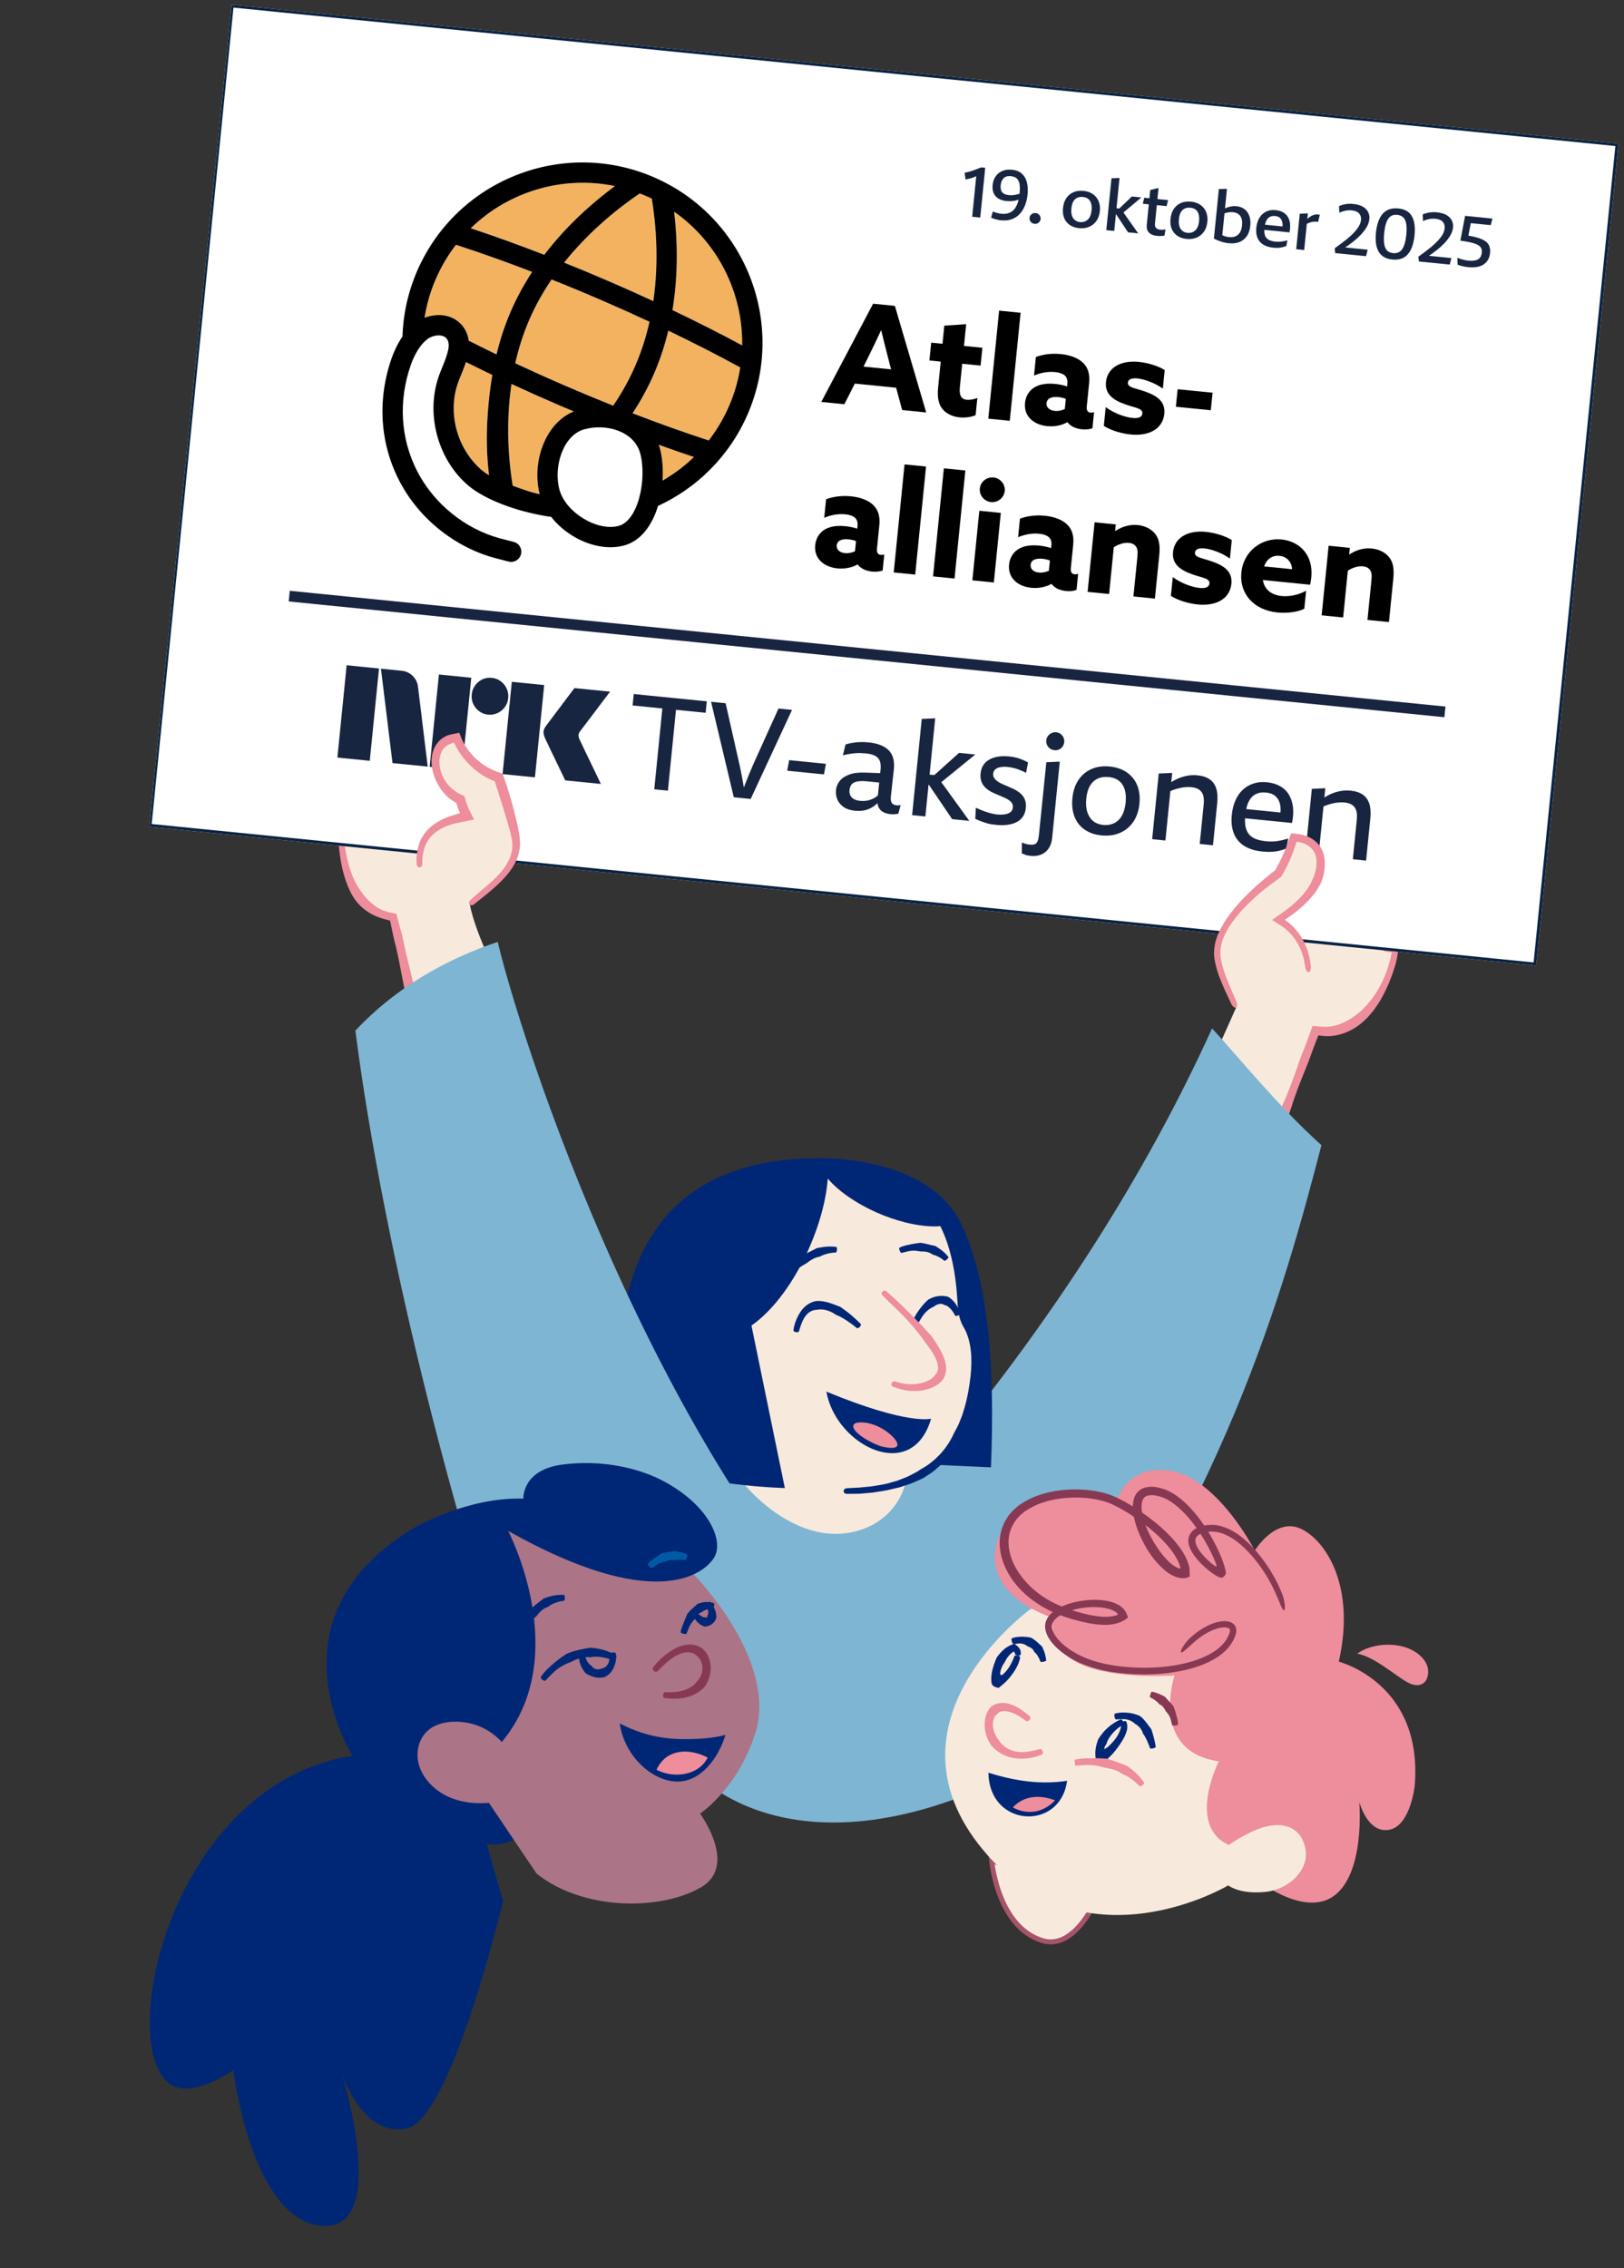 <svg width="290" height="405" viewBox="0 0 290 405" fill="none" xmlns="http://www.w3.org/2000/svg">
<rect x="0" y="0" width="290" height="405" fill="#333333" stroke="none"/>
<path d="M77.05 194.088C74.51 184.038 72.7 173.808 70.22 163.758C63.51 162.758 61.49 156.288 60.91 149.888C60.71 147.618 60.69 145.358 60.7 143.358L73.97 138.938L82.21 138.198C82.21 138.198 87.7 148.598 87.28 148.438C86.86 148.278 79.36 157.178 79.36 157.178L87.21 186.058L77.06 194.078L77.05 194.088Z" fill="#F8E9DD"/>
<path d="M71.55 166.088C71.41 165.548 71.26 165.008 71.12 164.458L70.81 163.238C70.81 163.238 70.81 163.168 70.78 163.158L70.69 163.138L70.51 163.098L70.15 163.028L69.59 162.908C68.56 162.678 67.56 162.258 66.77 161.598C65.88 160.918 65.19 160.178 64.63 159.388C64.32 158.948 63.99 158.508 63.73 158.028C63.46 157.598 63.25 157.128 63.04 156.658C62.76 155.968 62.52 155.258 62.31 154.538C61.92 153.168 61.65 151.738 61.47 150.308C61.44 150.058 61.18 149.868 60.91 149.898C60.64 149.918 60.44 150.148 60.46 150.418C60.58 151.908 60.76 153.398 61.08 154.878C61.25 155.648 61.46 156.408 61.72 157.168C61.92 157.688 62.09 158.228 62.34 158.738C62.57 159.308 62.89 159.858 63.23 160.388C63.86 161.318 64.73 162.218 65.88 162.938C66.93 163.588 68.11 164.008 69.28 164.278C69.81 164.428 69.56 164.188 69.74 164.798C69.86 165.348 69.98 165.898 70.09 166.438L70.33 167.568C70.89 169.638 71.3 171.798 71.7 173.878C72.13 176.118 72.56 178.448 73.14 180.708L73.79 183.228C74.13 184.558 74.48 185.888 74.82 187.228L75.52 190.118C75.81 191.318 76.11 192.558 76.47 193.768C76.54 194.018 76.81 194.158 77.07 194.088C77.33 194.018 77.49 193.768 77.44 193.518C77.19 192.288 76.89 191.048 76.61 189.848C76.39 188.888 76.17 187.928 75.98 186.958C75.7 185.608 75.47 184.258 75.23 182.898C75.08 182.048 74.93 181.198 74.79 180.348C74.4 178.048 73.85 175.748 73.31 173.518C72.81 171.448 72.28 169.318 71.86 167.208L71.57 166.078L71.55 166.088Z" fill="#EE8D9C"/>
<path d="M64.19 142.158C64.35 145.138 63.57 146.398 62.51 146.498C60.26 146.698 58.18 142.748 57.96 140.318C57.82 138.778 58.68 136.288 60.22 136.148C62.14 135.978 63.92 139.088 64.17 141.878C64.17 141.978 64.19 142.068 64.19 142.168V142.158Z" fill="#F8E9DD"/>
<path d="M60.24 136.938C60.47 136.868 60.79 136.908 61.11 137.098C61.57 137.348 62.01 137.828 62.36 138.358C63.03 139.358 63.49 140.578 63.66 141.798C63.7 142.008 63.93 142.178 64.21 142.168C64.48 142.158 64.7 141.948 64.67 141.698C64.55 140.288 64.15 138.928 63.43 137.668C63.05 137.028 62.59 136.388 61.87 135.908C61.38 135.568 60.71 135.318 59.98 135.408C59.8 135.428 59.64 135.468 59.48 135.528C58.78 135.858 58.38 136.418 58.08 136.928C57.78 137.458 57.58 137.998 57.44 138.548C57.3 139.108 57.22 139.668 57.25 140.278C57.29 140.858 57.39 141.408 57.53 141.928C57.63 142.288 57.74 142.648 57.88 142.988C57.98 143.208 58.1 143.418 58.22 143.628C58.87 144.768 59.63 145.898 60.9 146.658C61.36 146.898 61.91 147.108 62.5 147.058C63.12 147.058 63.73 146.638 64.04 146.178C64.44 145.598 64.6 144.968 64.68 144.358C64.76 143.748 64.77 143.148 64.72 142.558C64.7 142.318 64.47 142.148 64.2 142.158C63.93 142.178 63.72 142.358 63.72 142.578C63.69 143.648 63.6 144.818 63.12 145.518C62.92 145.778 62.72 145.918 62.43 145.918C62.12 145.948 61.8 145.808 61.49 145.628C60.62 145.068 59.99 144.018 59.53 142.968C59.46 142.778 59.38 142.588 59.32 142.398C59.19 142.098 59.07 141.798 58.97 141.488C58.82 141.048 58.72 140.598 58.67 140.168C58.64 139.758 58.68 139.308 58.79 138.868C58.98 138.018 59.55 137.108 60.09 136.998C60.14 136.968 60.19 136.938 60.24 136.928V136.938Z" fill="#EE8D9C"/>
<path d="M63.81 142.118C64.87 144.228 66.85 146.898 69.12 146.698C71.56 146.478 72.34 142.648 72.12 140.218C72.03 139.168 71.61 137.518 70.56 137.608C70.04 137.658 69.97 138.458 70.04 139.228C70.32 142.298 73.41 144.528 75.45 144.348C77.28 144.188 77.99 142.178 77.83 140.358C77.52 136.898 74.68 131.578 71.69 131.848C68.7 132.118 70.09 136.228 67.59 136.458C66.67 136.538 65.54 136.088 64.61 136.178C63.22 136.308 62.88 137.858 63 139.238C63.14 140.758 64 142.558 64.74 143.688" fill="#F8E9DD"/>
<path d="M63.97 140.148C63.82 139.528 63.72 138.888 63.76 138.288C63.78 137.688 63.99 137.128 64.27 136.968C64.54 136.768 65.19 136.818 65.85 136.968C66.19 137.028 66.54 137.118 66.95 137.168C67.35 137.218 67.81 137.268 68.36 137.098C68.96 136.898 69.39 136.398 69.61 135.998C69.85 135.578 69.97 135.198 70.09 134.848C70.31 134.158 70.49 133.588 70.75 133.238C70.88 133.028 71.04 132.908 71.23 132.798C71.41 132.708 71.72 132.618 71.94 132.618C72.37 132.598 72.9 132.798 73.37 133.128C74.06 133.608 74.67 134.298 75.18 135.048C76.16 136.478 76.86 138.138 77.24 139.868C77.3 140.168 77.58 140.378 77.85 140.338C78.12 140.298 78.29 139.998 78.23 139.668C77.89 137.798 77.24 135.988 76.23 134.328C75.7 133.478 75.06 132.658 74.21 131.988C73.62 131.528 72.89 131.108 71.97 131.048C71.72 131.028 71.48 131.048 71.26 131.088C71.03 131.108 70.79 131.188 70.56 131.278C70.1 131.468 69.65 131.808 69.36 132.208C68.83 132.918 68.65 133.678 68.45 134.318C68.26 134.998 68.03 135.488 67.79 135.578C67.52 135.728 66.79 135.648 66.09 135.528C65.73 135.478 65.35 135.418 64.92 135.418C64.5 135.418 63.99 135.478 63.53 135.778C63.07 136.068 62.77 136.528 62.61 136.938C62.45 137.358 62.36 137.768 62.33 138.168C62.26 138.978 62.35 139.738 62.5 140.468C62.61 140.978 62.74 141.468 62.91 141.948C62.99 142.128 63.02 142.248 63.15 142.498L63.41 142.958C63.59 143.268 63.77 143.568 63.97 143.868C64.36 144.468 64.79 145.038 65.29 145.578C65.79 146.118 66.36 146.618 67.06 146.998C67.75 147.378 68.62 147.598 69.5 147.438C69.98 147.378 70.43 147.148 70.83 146.878C71.2 146.588 71.52 146.258 71.76 145.898C72.25 145.178 72.54 144.398 72.74 143.628C72.93 142.848 73.03 142.068 73.04 141.278C73.04 140.878 73.03 140.488 72.99 140.078C72.97 139.868 72.93 139.668 72.89 139.468L72.82 139.168L72.78 139.018L72.71 138.788C72.41 137.788 71.84 137.078 71.16 136.888C70.82 136.778 70.41 136.788 70.07 136.948C69.74 137.128 69.56 137.408 69.44 137.758C69.25 138.308 69.29 139.148 69.44 139.798C69.54 140.278 69.71 140.728 69.91 141.158C70.34 142.018 70.94 142.758 71.64 143.378C72.67 144.218 73.9 144.918 75.39 144.898C76.33 144.878 77.29 144.278 77.74 143.468C78.22 142.668 78.37 141.778 78.36 140.928C78.36 140.578 78.09 140.328 77.83 140.348C77.56 140.378 77.37 140.628 77.35 140.908C77.31 141.618 77.14 142.338 76.79 142.878C76.44 143.428 75.92 143.748 75.31 143.768C74.32 143.798 73.22 143.238 72.41 142.488C71.84 141.958 71.37 141.318 71.08 140.618C70.94 140.268 70.84 139.908 70.79 139.538C70.77 139.358 70.79 139.308 70.81 139.218C70.82 139.108 70.97 139.078 71.04 139.178C71.11 139.258 71.12 139.358 71.12 139.418C71.12 139.418 71.12 139.418 71.12 139.438L71.14 139.548L71.18 139.778C71.2 139.938 71.22 140.098 71.23 140.248C71.25 140.568 71.26 140.908 71.24 141.238C71.22 141.908 71.13 142.578 70.98 143.218C70.69 144.478 70.06 145.698 69.16 145.838C68.28 146.068 67.18 145.448 66.35 144.558C65.92 144.118 65.54 143.608 65.2 143.068C65.03 142.798 64.87 142.528 64.72 142.238L64.5 141.808C64.47 141.758 64.4 141.558 64.36 141.428C64.2 141.008 64.06 140.568 63.95 140.138L63.97 140.148Z" fill="#EE8D9C"/>
<path d="M75.04 135.538C74.94 135.058 74.87 134.598 74.83 134.178C74.57 131.278 75.76 129.738 77.25 129.598C80.39 129.318 81.9 134.038 82.18 137.188C82.36 139.238 81.9 141.338 79.84 141.518C78.36 141.648 76.67 140.578 76.02 139.358C75.37 138.138 75.33 136.828 75.05 135.538H75.04Z" fill="#F8E9DD"/>
<path d="M80.32 140.598C79.99 140.778 79.53 140.838 79.08 140.768C78.42 140.658 77.74 140.318 77.2 139.858C76.15 139.038 75.92 137.488 75.62 135.938C75.56 135.658 75.28 135.478 75.02 135.538C74.75 135.598 74.58 135.848 74.62 136.118C74.74 136.878 74.82 137.678 75.04 138.508C75.15 138.918 75.3 139.328 75.51 139.728C75.74 140.138 76.02 140.498 76.35 140.808C77.02 141.448 77.84 141.928 78.79 142.158C79.46 142.308 80.21 142.318 80.93 142.038C81.1 141.978 81.27 141.898 81.42 141.798C82.1 141.298 82.48 140.558 82.66 139.878C82.85 139.188 82.9 138.518 82.89 137.858C82.85 136.548 82.66 135.328 82.34 134.108C82.23 133.688 82.1 133.278 81.95 132.858C81.83 132.598 81.71 132.338 81.57 132.088C81.2 131.388 80.76 130.718 80.15 130.128C79.56 129.548 78.73 129.078 77.82 129.008C77.2 128.968 76.5 129.068 75.94 129.438C75.38 129.788 74.98 130.318 74.71 130.858C74.08 132.248 74.12 133.778 74.44 135.138C74.5 135.418 74.75 135.598 75.01 135.538C75.27 135.478 75.46 135.228 75.43 134.968C75.23 133.698 75.25 132.368 75.73 131.348C76.12 130.538 76.85 130.048 77.71 130.198C78.88 130.318 79.73 131.508 80.24 132.738C80.34 132.958 80.41 133.188 80.49 133.418C80.64 133.778 80.78 134.148 80.89 134.518C81.22 135.588 81.46 136.758 81.49 137.878C81.53 138.968 81.2 140.138 80.51 140.458C80.45 140.518 80.38 140.558 80.3 140.598H80.32Z" fill="#EE8D9C"/>
<path d="M247.051 163.107C248.541 164.817 249.131 165.457 249.231 167.987C249.441 173.137 244.361 185.797 234.931 184.017L224.501 211.537L215.911 202.907C215.911 202.907 228.661 173.457 227.821 173.667C226.981 173.877 223.961 165.047 223.961 165.047C223.961 165.047 233.661 154.417 233.041 154.307C232.421 154.197 247.041 163.107 247.041 163.107H247.051Z" fill="#F8E9DD"/>
<path d="M231.791 190.167C230.981 192.447 230.151 194.807 229.121 197.057C228.591 198.297 228.151 199.417 227.761 200.487L227.161 202.297L226.611 203.957L225.781 206.347L224.201 210.867C224.111 211.137 224.241 211.427 224.501 211.527C224.761 211.627 225.041 211.487 225.151 211.227L226.981 206.777L227.931 204.467L228.621 202.857C228.871 202.277 229.121 201.687 229.371 201.097C229.791 200.037 230.201 198.907 230.631 197.617C231.351 195.267 232.291 192.947 233.201 190.707L233.671 189.537C234.051 188.427 234.471 187.327 234.891 186.227L235.211 185.407L235.371 184.997C235.411 184.907 235.401 184.927 235.421 184.897C235.421 184.837 235.501 184.857 235.531 184.877C235.561 184.877 235.511 184.877 235.601 184.887L235.831 184.917L236.301 184.977C239.041 185.247 241.871 183.977 243.771 182.087C244.151 181.757 244.471 181.377 244.791 180.997C245.121 180.627 245.431 180.237 245.691 179.827C246.611 178.567 247.281 177.177 247.921 175.777C248.341 174.757 248.741 173.727 249.051 172.667C249.461 171.357 249.721 169.937 249.711 168.487C249.711 168.187 249.481 167.967 249.211 167.987C248.941 167.997 248.721 168.217 248.701 168.477C248.601 169.767 248.361 171.107 247.961 172.357C247.671 173.357 247.291 174.337 246.831 175.287C246.181 176.587 245.431 177.857 244.501 178.937C244.231 179.297 243.921 179.627 243.601 179.937C243.291 180.257 242.991 180.577 242.631 180.837C240.821 182.347 238.641 183.447 236.351 183.337L235.391 183.267L234.591 183.197L234.391 183.177C234.391 183.177 234.341 183.297 234.321 183.357L234.181 183.737C233.941 184.387 233.701 185.047 233.471 185.697C233.061 186.797 232.641 187.907 232.201 188.977L231.771 190.177L231.791 190.167Z" fill="#EE8D9C"/>
<path d="M234.241 157.627C233.341 158.437 232.541 160.157 232.421 161.727C232.281 163.577 233.071 164.897 234.921 165.037C239.041 165.347 242.301 158.767 242.591 154.947C242.701 153.497 242.401 152.007 240.951 151.897C240.381 151.857 239.701 152.027 239.001 152.357C239.001 152.287 239.011 152.217 239.021 152.147C239.191 149.887 238.121 148.007 236.551 147.887C234.551 147.737 232.141 150.927 232.001 152.467" fill="#F8E9DD"/>
<path d="M239.791 151.257L239.751 151.067C239.751 151.067 239.751 151.037 239.741 150.967L239.721 150.807L239.661 150.487C239.611 150.277 239.561 150.067 239.491 149.857C239.291 149.257 238.991 148.667 238.521 148.177C238.061 147.687 237.391 147.307 236.661 147.257C235.951 147.207 235.321 147.457 234.821 147.757C234.311 148.067 233.881 148.437 233.491 148.837C232.731 149.657 232.101 150.557 231.701 151.657C231.561 152.067 231.761 152.467 232.031 152.467C232.311 152.467 232.551 152.287 232.651 151.987C232.991 151.117 233.611 150.287 234.301 149.617C234.981 148.967 235.881 148.407 236.571 148.517C237.321 148.607 237.911 149.377 238.151 150.267C238.201 150.417 238.231 150.587 238.251 150.747L238.281 150.997L238.301 151.307C238.301 151.987 238.201 152.797 238.121 153.567V153.617L239.041 153.227C239.431 153.047 239.801 152.857 240.151 152.757C240.371 152.697 240.391 152.697 240.481 152.677C240.561 152.657 240.631 152.647 240.701 152.647C240.991 152.617 241.221 152.667 241.391 152.777C241.731 152.977 241.931 153.677 241.931 154.377C241.911 155.827 241.431 157.347 240.841 158.727C240.621 159.197 240.401 159.677 240.131 160.127C240.001 160.437 239.811 160.717 239.661 161.017C238.721 162.557 237.421 164.087 235.751 164.397C235.181 164.487 234.531 164.487 234.041 164.237C233.551 164.007 233.221 163.567 233.081 162.997C232.751 161.557 233.301 159.717 234.211 158.417C234.391 158.157 234.421 157.837 234.251 157.627C234.081 157.417 233.681 157.477 233.421 157.797C232.791 158.567 232.381 159.447 232.121 160.377C231.871 161.307 231.751 162.297 232.001 163.297C232.191 164.087 232.761 164.897 233.551 165.257C234.331 165.647 235.151 165.657 235.961 165.567C237.081 165.387 238.061 164.827 238.861 164.137C239.661 163.447 240.331 162.647 240.921 161.797C241.111 161.497 241.341 161.207 241.511 160.887C241.781 160.377 242.021 159.847 242.241 159.317C242.831 157.777 243.311 156.167 243.341 154.377C243.341 153.927 243.291 153.457 243.151 152.977C243.011 152.507 242.741 151.967 242.241 151.607C241.741 151.237 241.131 151.127 240.631 151.147C240.501 151.147 240.381 151.157 240.251 151.177C240.131 151.187 239.971 151.217 240.001 151.207H239.911L239.821 151.267L239.791 151.257Z" fill="#EE8D9C"/>
<path d="M245.731 163.507C246.801 161.517 249.081 160.597 250.921 160.737C252.511 160.857 253.771 161.777 253.641 163.507C253.491 165.437 251.201 169.407 248.041 169.317C248.001 169.317 247.961 169.317 247.931 169.317C246.611 169.217 246.111 167.987 246.201 166.787C246.261 166.037 246.541 165.297 247.011 164.837" fill="#F8E9DD"/>
<path d="M249.481 168.217C249.151 168.407 248.791 168.537 248.421 168.587C247.841 168.677 247.471 168.597 247.181 168.287C246.611 167.667 246.611 166.267 247.161 165.427C247.251 165.287 247.181 165.027 247.001 164.827C246.821 164.627 246.501 164.627 246.331 164.847C245.891 165.467 245.681 166.177 245.621 166.897C245.581 167.617 245.681 168.417 246.221 169.107C246.761 169.857 247.851 170.087 248.561 169.997C249.111 169.967 249.651 169.837 250.151 169.637L250.501 169.487C251.451 168.877 252.181 168.077 252.801 167.237C253.421 166.387 253.921 165.467 254.241 164.437C254.341 164.077 254.431 163.677 254.431 163.267C254.421 162.997 254.371 162.727 254.291 162.457C254.081 161.707 253.541 161.047 252.901 160.697C252.261 160.327 251.581 160.187 250.921 160.157C249.971 160.127 249.041 160.307 248.181 160.657C247.111 161.097 246.111 161.877 245.511 162.917C245.391 163.137 245.501 163.407 245.731 163.527C245.971 163.647 246.241 163.627 246.351 163.467C246.921 162.687 247.731 162.067 248.611 161.697C249.321 161.417 250.091 161.267 250.841 161.347C251.881 161.427 252.761 162.017 252.861 162.827C252.871 162.967 252.881 163.117 252.861 163.277C252.881 163.527 252.831 163.787 252.771 164.067C252.371 165.667 251.231 167.437 249.701 168.097L249.481 168.237V168.217Z" fill="#EE8D9C"/>
<path d="M239.981 161.497C241.521 159.717 242.731 156.487 245.451 156.687C247.001 156.807 247.851 158.257 247.731 159.887C247.541 162.387 243.931 168.577 240.531 168.317C239.071 168.207 238.091 166.947 238.221 165.217C238.301 164.117 238.841 162.817 239.991 161.497H239.981Z" fill="#F8E9DD"/>
<path d="M241.501 167.407C241.061 167.567 240.611 167.647 240.191 167.547C239.601 167.397 239.121 166.917 238.931 166.257C238.551 164.977 239.141 163.417 240.051 162.207C240.211 161.987 240.181 161.677 239.971 161.487C239.771 161.307 239.441 161.337 239.251 161.577C238.711 162.247 238.231 162.997 237.931 163.837C237.621 164.677 237.471 165.637 237.711 166.597C237.931 167.587 238.721 168.557 239.791 168.887C240.531 169.117 241.301 169.057 242.001 168.887C242.171 168.847 242.311 168.777 242.471 168.727C243.781 168.037 244.711 167.047 245.541 166.017C246.371 164.987 247.071 163.877 247.651 162.717C247.841 162.307 248.031 161.897 248.181 161.457C248.271 161.177 248.321 160.857 248.381 160.557C248.531 159.677 248.461 158.747 248.061 157.907C247.681 157.067 246.871 156.337 245.911 156.167C244.581 155.887 243.241 156.527 242.421 157.377C241.351 158.427 240.671 159.717 239.901 160.807C239.741 161.027 239.781 161.327 239.981 161.507C240.181 161.687 240.501 161.647 240.701 161.417C241.621 160.297 242.311 159.047 243.211 158.177C243.911 157.477 244.811 157.107 245.671 157.327C246.821 157.567 247.291 159.067 246.931 160.277C246.851 160.507 246.801 160.727 246.691 160.957C246.581 161.337 246.431 161.717 246.271 162.087C245.801 163.157 245.191 164.207 244.441 165.147C243.701 166.067 242.781 166.917 241.801 167.257C241.701 167.307 241.601 167.377 241.511 167.407H241.501Z" fill="#EE8D9C"/>
<g clip-path="url(#clip0_537_4697)">
<path d="M289.034 25.605L41.222 0.783L26.516 147.597L274.328 172.42L289.034 25.605Z" fill="white"/>
<path d="M288.46 26.075L273.859 171.846L27.09 147.128L41.691 1.357L288.46 26.075ZM289.034 25.605L41.222 0.783L26.516 147.597L274.328 172.42L289.034 25.605Z" fill="#0A2343"/>
<path d="M91.397 121.738L97.176 122.317L95.525 138.795L89.746 138.216L91.397 121.738ZM112.963 125.961L118.278 126.493L116.832 140.929L119.268 141.173L120.714 126.737L126.007 127.267L126.211 125.225L113.167 123.918L112.963 125.961ZM108.944 123.495L102.585 122.858C102.152 123.424 101.766 123.937 101.423 124.394C101.081 124.851 100.706 125.349 100.301 125.888C99.896 126.425 99.503 126.945 99.125 127.446C98.746 127.947 98.416 128.388 98.138 128.766C97.858 129.145 97.664 129.398 97.558 129.528C97.25 129.934 97.085 130.3 97.061 130.626C97.036 130.952 97.126 131.352 97.328 131.825C97.406 131.974 97.546 132.261 97.745 132.687C97.945 133.114 98.179 133.61 98.451 134.176C98.722 134.742 99.005 135.325 99.296 135.925C99.587 136.524 99.855 137.083 100.1 137.599C100.345 138.115 100.624 138.695 100.934 139.335L107.294 139.972C106.932 139.218 106.609 138.539 106.324 137.94C106.04 137.341 105.737 136.709 105.412 136.044C105.087 135.378 104.78 134.743 104.49 134.135C104.2 133.528 103.964 133.031 103.785 132.646C103.604 132.261 103.506 132.06 103.494 132.043C103.353 131.732 103.29 131.468 103.303 131.249C103.316 131.033 103.422 130.793 103.621 130.532L108.944 123.494L108.944 123.495ZM134.536 136.421C134.313 136.931 134.083 137.47 133.847 138.039C133.611 138.609 133.382 139.181 133.159 139.752C133.046 140.048 132.935 140.332 132.83 140.607C132.778 140.302 132.724 139.984 132.665 139.657C132.555 139.037 132.442 138.42 132.324 137.806C132.206 137.192 132.08 136.614 131.947 136.069L129.576 125.564L126.976 125.303L131.035 142.353L134.052 142.656L141.434 126.752L139.02 126.51L134.534 136.421L134.536 136.421ZM73.741 120.731C73.195 120.169 72.52 119.847 71.716 119.766L68.026 119.397L70.089 136.247L76.379 136.877L74.656 122.733C74.592 121.961 74.287 121.293 73.743 120.731L73.741 120.731ZM89.415 121.634C88.949 121.291 88.415 121.088 87.811 121.028C87.208 120.967 86.648 121.06 86.132 121.305C85.616 121.55 85.185 121.909 84.841 122.384C84.497 122.856 84.293 123.396 84.233 123.999C84.172 124.602 84.265 125.166 84.509 125.691C84.753 126.216 85.105 126.649 85.562 126.992C86.019 127.334 86.55 127.537 87.153 127.597C87.757 127.658 88.32 127.565 88.845 127.321C89.37 127.077 89.804 126.722 90.147 126.256C90.491 125.79 90.694 125.255 90.754 124.652C90.814 124.049 90.722 123.482 90.479 122.948C90.235 122.417 89.881 121.979 89.415 121.634ZM140.57 137.61L147.138 138.268L147.49 136.381L140.922 135.723L140.57 137.61ZM60.249 135.261L66.028 135.84L67.678 119.362L61.899 118.783L60.249 135.261ZM230.88 144.055C230.989 144.91 230.936 145.874 230.718 146.945L222.331 146.105C222.301 146.699 222.333 147.22 222.429 147.662C222.552 148.222 222.773 148.678 223.089 149.029C223.405 149.382 223.812 149.649 224.31 149.83C224.808 150.014 225.404 150.14 226.101 150.21C226.442 150.244 226.784 150.259 227.129 150.255C227.473 150.251 227.811 150.221 228.145 150.169C228.478 150.116 228.801 150.052 229.114 149.973C229.427 149.895 229.736 149.816 230.04 149.737L229.698 151.507C229.259 151.683 228.822 151.818 228.391 151.916C227.96 152.013 227.505 152.073 227.025 152.095C226.545 152.117 225.998 152.097 225.379 152.035C224.079 151.905 223.004 151.567 222.152 151.02C221.301 150.475 220.691 149.733 220.325 148.797C219.957 147.862 219.837 146.76 219.964 145.491C220.06 144.531 220.275 143.673 220.608 142.919C220.942 142.164 221.381 141.53 221.923 141.023C222.466 140.514 223.102 140.14 223.83 139.901C224.558 139.661 225.362 139.586 226.243 139.674C227.125 139.762 227.895 139.988 228.554 140.351C229.213 140.714 229.738 141.209 230.128 141.834C230.518 142.46 230.769 143.199 230.878 144.054L230.88 144.055ZM222.977 143.135C222.797 143.503 222.652 143.947 222.543 144.462L228.652 145.074C228.696 144.61 228.688 144.169 228.613 143.757C228.498 143.121 228.232 142.606 227.818 142.212C227.405 141.819 226.826 141.586 226.084 141.512C225.342 141.437 224.752 141.538 224.225 141.806C223.698 142.075 223.283 142.518 222.979 143.135L222.977 143.135ZM76.727 136.912L82.506 137.491L84.156 121.012L78.377 120.434L76.727 136.912ZM203.074 140.227C203.463 141.18 203.596 142.268 203.474 143.49C203.345 144.774 202.975 145.862 202.362 146.754C201.75 147.646 200.954 148.302 199.973 148.718C198.994 149.136 197.901 149.285 196.693 149.164C195.485 149.043 194.536 148.705 193.701 148.137C192.868 147.569 192.26 146.801 191.881 145.832C191.501 144.864 191.376 143.747 191.503 142.477C191.63 141.206 191.992 140.135 192.587 139.257C193.183 138.379 193.959 137.73 194.915 137.31C195.872 136.89 196.953 136.74 198.161 136.861C199.368 136.982 200.39 137.335 201.23 137.918C202.071 138.502 202.685 139.271 203.074 140.225L203.074 140.227ZM201.008 143.29C201.072 142.656 201.06 142.074 200.973 141.54C200.886 141.008 200.716 140.542 200.469 140.141C200.219 139.741 199.891 139.423 199.486 139.188C199.08 138.952 198.584 138.804 197.995 138.745C197.252 138.671 196.597 138.762 196.033 139.018C195.468 139.273 195.008 139.696 194.652 140.285C194.297 140.875 194.071 141.642 193.976 142.586C193.882 143.53 193.947 144.365 194.176 145.044C194.404 145.724 194.759 146.251 195.236 146.627C195.714 147.003 196.301 147.225 196.998 147.295C197.695 147.364 198.329 147.268 198.902 147.004C199.476 146.742 199.945 146.3 200.312 145.68C200.68 145.06 200.911 144.263 201.008 143.288L201.008 143.29ZM244.519 143.499C244.292 142.803 243.9 142.264 243.345 141.88C242.79 141.496 242.063 141.26 241.166 141.17C240.5 141.104 239.829 141.142 239.15 141.284C238.47 141.427 237.818 141.663 237.192 141.99C236.953 142.116 236.721 142.254 236.494 142.402L236.66 140.742L234.258 140.852L233.084 152.573L235.452 152.811L236.335 143.995C236.574 143.888 236.821 143.786 237.078 143.701C237.425 143.588 237.772 143.493 238.114 143.419C238.457 143.344 238.799 143.296 239.136 143.275C239.474 143.255 239.798 143.259 240.107 143.29C240.54 143.333 240.906 143.428 241.204 143.576C241.502 143.723 241.74 143.922 241.918 144.174C242.097 144.427 242.213 144.735 242.272 145.099C242.328 145.465 242.333 145.886 242.285 146.366L241.578 153.423L243.945 153.66L244.701 146.117C244.806 145.065 244.745 144.192 244.518 143.497L244.519 143.499ZM189.4 131.05C189.175 130.879 188.915 130.779 188.621 130.749C188.327 130.72 188.049 130.766 187.787 130.889C187.526 131.012 187.308 131.185 187.138 131.41C186.966 131.635 186.866 131.896 186.837 132.189C186.808 132.483 186.853 132.762 186.976 133.023C187.099 133.286 187.276 133.499 187.509 133.663C187.742 133.827 188.006 133.923 188.3 133.953C188.594 133.982 188.868 133.939 189.122 133.824C189.376 133.709 189.585 133.535 189.749 133.301C189.912 133.068 190.009 132.804 190.038 132.51C190.068 132.216 190.025 131.942 189.91 131.688C189.795 131.434 189.625 131.222 189.4 131.05ZM216.004 139.143C215.449 138.759 214.722 138.523 213.825 138.433C213.159 138.367 212.488 138.405 211.809 138.547C211.129 138.69 210.477 138.927 209.851 139.254C209.612 139.379 209.38 139.517 209.153 139.665L209.319 138.005L206.917 138.115L205.743 149.837L208.111 150.074L208.994 141.258C209.233 141.151 209.48 141.049 209.738 140.964C210.084 140.852 210.431 140.756 210.773 140.682C211.116 140.607 211.458 140.559 211.795 140.539C212.133 140.518 212.457 140.522 212.766 140.553C213.199 140.597 213.565 140.691 213.863 140.839C214.161 140.986 214.399 141.185 214.577 141.437C214.756 141.69 214.872 141.998 214.931 142.362C214.987 142.728 214.992 143.15 214.944 143.629L214.237 150.686L216.604 150.923L217.36 143.38C217.465 142.328 217.404 141.455 217.177 140.76C216.95 140.065 216.558 139.525 216.003 139.141L216.004 139.143ZM160.427 143.797C160.552 143.793 160.688 143.775 160.831 143.744L160.42 145.274C160.339 145.297 160.247 145.315 160.144 145.329C160.041 145.341 159.925 145.358 159.799 145.377C159.672 145.396 159.542 145.402 159.411 145.396C159.278 145.389 159.142 145.381 159.003 145.367C158.507 145.318 158.074 145.192 157.704 144.991C157.333 144.789 157.059 144.497 156.878 144.112C156.783 143.907 156.722 143.669 156.694 143.403C156.529 143.561 156.364 143.709 156.188 143.844C155.722 144.205 155.205 144.465 154.634 144.626C154.063 144.788 153.399 144.83 152.641 144.755C151.82 144.672 151.151 144.449 150.633 144.085C150.115 143.72 149.745 143.273 149.524 142.743C149.304 142.214 149.223 141.654 149.282 141.067C149.344 140.448 149.574 139.897 149.974 139.412C150.373 138.929 150.947 138.553 151.693 138.284C152.438 138.014 153.357 137.903 154.446 137.95L157.177 138.038L157.239 137.456C157.284 137.008 157.276 136.612 157.217 136.271C157.159 135.929 157.03 135.639 156.836 135.4C156.64 135.161 156.359 134.97 155.991 134.824C155.623 134.678 155.161 134.578 154.603 134.522C154.294 134.491 153.98 134.472 153.659 134.462C153.339 134.453 153.015 134.465 152.684 134.493C152.353 134.523 152.008 134.566 151.651 134.625C151.294 134.682 150.914 134.761 150.514 134.862L150.99 132.917C151.391 132.801 151.811 132.706 152.249 132.632C152.686 132.559 153.147 132.515 153.633 132.501C154.119 132.488 154.609 132.505 155.104 132.555C155.785 132.623 156.389 132.747 156.919 132.925C157.449 133.102 157.898 133.328 158.27 133.599C158.641 133.87 158.934 134.189 159.147 134.554C159.359 134.919 159.506 135.332 159.586 135.793C159.664 136.254 159.677 136.756 159.623 137.298L159.097 142.075C159.024 142.645 159.068 143.064 159.229 143.331C159.391 143.596 159.679 143.751 160.098 143.793C160.19 143.803 160.3 143.807 160.425 143.803L160.427 143.797ZM156.763 142.03L157.005 139.725L154.973 139.522C154.215 139.446 153.606 139.448 153.143 139.526C152.683 139.605 152.338 139.767 152.11 140.009C151.882 140.251 151.745 140.606 151.699 141.07C151.663 141.427 151.709 141.74 151.84 142.009C151.969 142.28 152.177 142.5 152.465 142.669C152.754 142.838 153.113 142.945 153.546 142.988C153.887 143.022 154.219 143.024 154.543 142.995C154.865 142.964 155.178 142.893 155.478 142.783C155.779 142.673 156.067 142.53 156.341 142.353C156.489 142.259 156.628 142.15 156.764 142.029L156.763 142.03ZM174.159 134.716L171.258 134.426L166.85 138.392L165.994 138.307L167.001 128.257L164.599 128.368L162.879 145.543L165.246 145.78L165.815 140.093L165.854 140.097L170.025 146.259L173.09 146.566L168.095 139.658L174.159 134.718L174.159 134.716ZM185.512 149.169C185.483 149.463 185.437 149.72 185.377 149.94C185.316 150.16 185.231 150.34 185.123 150.476C185.016 150.615 184.864 150.712 184.672 150.772C184.478 150.83 184.228 150.845 183.918 150.814C183.795 150.801 183.667 150.785 183.537 150.763C183.406 150.741 183.28 150.715 183.159 150.678C183.038 150.643 182.921 150.603 182.808 150.56C182.695 150.517 182.586 150.475 182.48 150.434L182.473 152.379C182.715 152.465 182.925 152.549 183.104 152.63C183.284 152.711 183.613 152.774 184.093 152.822C184.526 152.865 184.954 152.842 185.378 152.752C185.801 152.661 186.189 152.489 186.542 152.235C186.896 151.981 187.192 151.637 187.431 151.199C187.67 150.761 187.823 150.211 187.89 149.546L189.247 135.991L186.845 136.101L185.514 149.166L185.512 149.169ZM183.112 143.056C183.013 142.711 182.861 142.403 182.653 142.131C182.445 141.861 182.197 141.62 181.906 141.412C181.614 141.204 181.304 141.02 180.976 140.862C180.735 140.761 180.5 140.655 180.268 140.546C180.037 140.436 179.805 140.336 179.572 140.242C179.339 140.149 179.114 140.053 178.897 139.952C178.681 139.853 178.484 139.747 178.308 139.635C178.117 139.507 177.948 139.372 177.797 139.233C177.647 139.093 177.53 138.932 177.446 138.752C177.363 138.571 177.332 138.373 177.353 138.156C177.378 137.909 177.453 137.701 177.579 137.534C177.704 137.368 177.883 137.233 178.111 137.131C178.34 137.029 178.609 136.962 178.915 136.931C179.224 136.899 179.571 136.903 179.957 136.942C180.127 136.959 180.312 136.987 180.513 137.021C180.713 137.056 180.929 137.106 181.167 137.169C181.403 137.231 181.638 137.305 181.871 137.392C182.105 137.478 182.341 137.572 182.582 137.674C182.821 137.777 183.037 137.883 183.229 137.997L183.579 136.132C183.298 135.979 183.018 135.841 182.741 135.72C182.463 135.599 182.181 135.492 181.893 135.4C181.606 135.31 181.32 135.237 181.035 135.186C180.751 135.135 180.47 135.094 180.192 135.066C179.495 134.996 178.854 135.006 178.267 135.096C177.681 135.187 177.158 135.352 176.706 135.597C176.251 135.841 175.886 136.171 175.609 136.589C175.332 137.007 175.165 137.517 175.105 138.12C175.061 138.553 175.084 138.943 175.175 139.288C175.265 139.634 175.401 139.932 175.577 140.183C175.756 140.436 175.97 140.665 176.223 140.869C176.476 141.073 176.752 141.254 177.049 141.408C177.213 141.488 177.384 141.566 177.564 141.647C177.743 141.729 177.918 141.804 178.092 141.876C178.264 141.948 178.432 142.019 178.597 142.09C178.762 142.161 178.923 142.231 179.08 142.303C179.236 142.373 179.391 142.44 179.541 142.502C179.75 142.602 179.941 142.711 180.117 142.83C180.293 142.95 180.44 143.073 180.561 143.203C180.681 143.333 180.768 143.478 180.822 143.64C180.876 143.801 180.894 143.975 180.875 144.161C180.836 144.549 180.679 144.842 180.401 145.039C180.123 145.238 179.775 145.362 179.356 145.415C178.936 145.466 178.496 145.469 178.031 145.423C177.783 145.398 177.512 145.352 177.213 145.283C176.915 145.215 176.604 145.129 176.279 145.026C175.952 144.923 175.622 144.804 175.283 144.668C174.945 144.533 174.603 144.386 174.26 144.225L174.154 146.207C174.542 146.386 174.899 146.536 175.222 146.655C175.546 146.773 175.856 146.878 176.151 146.971C176.447 147.062 176.737 147.131 177.02 147.175C177.306 147.22 177.595 147.256 177.889 147.285C178.57 147.353 179.218 147.352 179.834 147.282C180.451 147.21 180.998 147.058 181.474 146.825C181.95 146.591 182.339 146.263 182.64 145.839C182.94 145.416 183.121 144.895 183.183 144.277C183.229 143.812 183.203 143.408 183.104 143.061L183.112 143.056Z" fill="#182540"/>
<path d="M257.927 128.061L258.118 126.158L51.747 105.487L51.556 107.39L257.927 128.061Z" fill="#182540"/>
<path d="M155.912 54.228L159.8 54.618L165.393 73.644L161.101 73.214L160.02 69.23L152.647 68.491L150.773 72.18L146.658 71.767L155.912 54.228ZM154.201 65.457L159.125 65.95L158.572 63.829C158.186 62.337 157.711 60.453 157.37 59.016L157.32 59.011C156.701 60.352 155.862 62.104 155.127 63.586L154.201 65.457Z" fill="black"/>
<path d="M174.221 74.119C173.603 74.44 172.436 74.628 171.35 74.52C170.088 74.393 168.941 73.869 168.241 72.958C167.655 72.185 167.329 71.106 167.527 69.137L167.984 64.566L165.965 64.364L166.284 61.181L168.303 61.384L168.627 58.151L172.53 57.879L172.141 61.766L175.424 62.095L175.105 65.278L171.822 64.949L171.405 69.115C171.284 70.326 171.47 71.265 172.631 71.381C173.262 71.444 173.995 71.263 174.526 71.06L174.22 74.115L174.221 74.119Z" fill="black"/>
<path d="M178.413 55.461L182.25 55.845L180.318 75.137L176.48 74.753L178.413 55.461Z" fill="black"/>
<path d="M190.572 75.399C189.705 75.898 188.422 76.23 187.009 76.088C185.949 75.982 184.965 75.629 184.21 74.992C183.365 74.269 182.909 73.228 183.038 71.941C183.174 70.578 183.909 69.605 184.853 69.087C185.878 68.526 187.138 68.423 188.426 68.552C189.158 68.625 189.883 68.775 190.55 68.994L190.598 68.515C190.658 67.908 190.502 67.434 190.249 67.154C189.93 66.791 189.293 66.523 188.382 66.432C186.993 66.293 185.686 66.62 184.648 67.052L184.979 63.744C186.039 63.339 187.6 63.038 189.418 63.22C191.085 63.387 192.537 63.915 193.441 64.822C194.298 65.673 194.643 66.829 194.486 68.395L194.063 72.612C194.005 73.192 194.191 73.62 194.722 73.673C194.924 73.693 195.157 73.665 195.368 73.585L195.08 76.463C194.628 76.648 193.932 76.731 193.198 76.657C192.188 76.556 191.231 76.179 190.62 75.404L190.57 75.398L190.572 75.399ZM190.327 71.217C189.935 71.05 189.385 70.944 188.982 70.903C187.997 70.805 186.983 71.009 186.886 71.97C186.805 72.778 187.47 73.278 188.353 73.367C189.01 73.432 189.663 73.268 190.147 73.035L190.329 71.217L190.327 71.217Z" fill="black"/>
<path d="M197.448 72.696C199.064 73.878 201.016 74.507 202.204 74.626C203.264 74.732 203.923 74.517 203.991 73.836C204.087 72.876 202.688 72.838 200.868 72.171C198.578 71.356 197.288 70.231 197.493 68.185C197.782 65.562 200.253 64.305 203.335 64.614C204.824 64.763 206.638 65.25 207.983 66.073L207.651 69.38C206.104 68.283 204.224 67.685 203.114 67.574C202.104 67.473 201.467 67.715 201.409 68.297C201.318 69.206 202.663 69.263 204.462 69.903C206.778 70.722 208.126 71.775 207.911 73.921C207.612 76.646 205.09 77.897 201.908 77.579C200.418 77.43 198.53 76.935 197.112 76.052L197.448 72.694L197.448 72.696Z" fill="black"/>
<path d="M210.292 69.494L216.53 70.119L216.216 73.251L209.979 72.626L210.292 69.494Z" fill="black"/>
<path d="M153.105 100.797C152.238 101.297 150.955 101.628 149.542 101.486C148.482 101.38 147.497 101.027 146.745 100.39C145.899 99.668 145.442 98.627 145.571 97.339C145.707 95.976 146.442 95.004 147.387 94.486C148.412 93.925 149.673 93.823 150.96 93.952C151.692 94.025 152.418 94.173 153.084 94.393L153.132 93.913C153.193 93.306 153.037 92.833 152.784 92.553C152.464 92.189 151.827 91.922 150.918 91.831C149.53 91.691 148.221 92.02 147.184 92.45L147.515 89.143C148.575 88.74 150.137 88.436 151.955 88.618C153.621 88.785 155.073 89.313 155.977 90.22C156.835 91.072 157.179 92.228 157.022 93.794L156.6 98.01C156.542 98.591 156.729 99.018 157.259 99.071C157.46 99.092 157.693 99.064 157.905 98.983L157.617 101.862C157.164 102.046 156.468 102.129 155.735 102.056C154.725 101.955 153.767 101.578 153.157 100.802L153.106 100.797L153.105 100.797ZM152.86 96.615C152.469 96.448 151.918 96.342 151.515 96.302C150.53 96.203 149.516 96.407 149.419 97.366C149.339 98.174 150.003 98.675 150.886 98.763C151.543 98.829 152.196 98.664 152.678 98.432L152.86 96.614L152.86 96.615Z" fill="black"/>
<path d="M161.526 82.92L165.363 83.305L163.431 102.597L159.593 102.212L161.526 82.92Z" fill="black"/>
<path d="M168.547 83.624L172.385 84.008L170.452 103.3L166.615 102.916L168.547 83.624Z" fill="black"/>
<path d="M177.412 85.252C178.624 85.374 179.537 86.46 179.415 87.672C179.294 88.883 178.185 89.768 176.972 89.646C175.759 89.525 174.848 88.438 174.969 87.227C175.091 86.015 176.199 85.131 177.412 85.252ZM174.879 91.195L178.717 91.58L177.472 104.003L173.635 103.619L174.879 91.195Z" fill="black"/>
<path d="M187.726 104.265C186.86 104.764 185.577 105.096 184.164 104.954C183.103 104.848 182.119 104.495 181.365 103.858C180.519 103.136 180.061 102.095 180.19 100.807C180.327 99.444 181.061 98.471 182.007 97.953C183.032 97.392 184.292 97.29 185.58 97.419C186.312 97.493 187.038 97.641 187.704 97.861L187.752 97.381C187.813 96.774 187.657 96.3 187.404 96.02C187.084 95.657 186.447 95.389 185.538 95.298C184.149 95.159 182.842 95.488 181.804 95.918L182.135 92.61C183.195 92.207 184.756 91.904 186.574 92.086C188.241 92.253 189.693 92.781 190.597 93.688C191.456 94.539 191.799 95.695 191.642 97.261L191.219 101.478C191.161 102.058 191.348 102.486 191.878 102.539C192.08 102.559 192.313 102.532 192.524 102.451L192.236 105.329C191.784 105.514 191.088 105.597 190.354 105.523C189.344 105.422 188.387 105.046 187.776 104.27L187.726 104.265ZM187.481 100.083C187.089 99.916 186.54 99.81 186.136 99.77C185.151 99.671 184.137 99.875 184.041 100.834C183.96 101.642 184.624 102.143 185.507 102.231C186.164 102.297 186.818 102.132 187.301 101.9L187.483 100.082L187.481 100.083Z" fill="black"/>
<path d="M195.461 93.257L199.248 93.636L199.134 94.773L199.182 94.804C200.22 94.116 201.599 93.593 203.163 93.749C204.476 93.881 205.593 94.453 206.294 95.338C206.971 96.222 207.191 97.341 207.011 99.133L206.235 106.884L202.397 106.5L203.11 99.379C203.204 98.446 203.123 97.978 202.856 97.593C202.565 97.181 202.125 96.984 201.597 96.931C200.611 96.833 199.627 97.245 198.891 97.707L198.054 106.065L194.216 105.68L195.461 93.257Z" fill="black"/>
<path d="M209.426 103.047C211.042 104.229 212.994 104.858 214.181 104.977C215.242 105.083 215.9 104.868 215.969 104.187C216.065 103.227 214.666 103.189 212.846 102.522C210.556 101.707 209.266 100.582 209.471 98.536C209.76 95.913 212.231 94.656 215.311 94.964C216.8 95.114 218.614 95.601 219.959 96.424L219.627 99.731C218.08 98.633 216.202 98.036 215.09 97.925C214.08 97.824 213.443 98.065 213.385 98.646C213.294 99.555 214.64 99.614 216.438 100.252C218.754 101.071 220.102 102.124 219.887 104.27C219.588 106.995 217.066 108.246 213.884 107.928C212.395 107.779 210.506 107.284 209.088 106.401L209.425 103.043L209.426 103.047Z" fill="black"/>
<path d="M225.519 103.562C225.777 105.322 227.113 106.247 228.88 106.424C230.269 106.564 231.833 106.236 233.233 105.484L232.912 108.691C231.625 109.327 229.719 109.519 228.076 109.355C223.985 108.945 221.286 106.097 221.675 102.209C222.065 98.322 225.41 95.978 228.844 96.322C231.9 96.628 234.576 98.936 234.158 103.102C234.115 103.531 234.034 104.083 233.951 104.406L225.516 103.561L225.519 103.562ZM230.736 101.637C230.643 100.276 229.738 99.369 228.502 99.245C227.267 99.122 226.208 99.755 225.738 101.136L230.738 101.637L230.736 101.637Z" fill="black"/>
<path d="M237.253 97.443L241.04 97.823L240.926 98.959L240.974 98.99C242.012 98.302 243.39 97.779 244.956 97.936C246.268 98.067 247.385 98.639 248.087 99.524C248.763 100.408 248.983 101.527 248.804 103.319L248.027 111.07L244.19 110.686L244.903 103.565C244.996 102.632 244.915 102.164 244.648 101.779C244.358 101.367 243.919 101.171 243.389 101.118C242.405 101.019 241.42 101.431 240.685 101.893L239.848 110.251L236.01 109.867L237.255 97.443L237.253 97.443Z" fill="black"/>
<path d="M87.915 66.945C86.315 66.181 84.749 65.41 83.201 64.639C82.935 65.474 82.61 66.275 82.315 66.999C82.182 67.323 82.052 67.643 81.93 67.954C79.805 73.407 81.496 79.958 85.887 83.826C86.6 84.454 87.321 84.848 87.321 84.848C87.321 84.848 87.252 84.181 87.243 84.097C86.715 79.366 86.838 73.419 87.913 66.945L87.915 66.945Z" fill="#F2B260"/>
<path d="M81.425 43.709C79.999 45.552 78.779 47.601 77.813 49.836C76.842 52.079 76.183 54.382 75.816 56.693C75.831 56.701 75.846 56.71 75.861 56.717C78.112 55.871 80.866 56.103 82.534 58.119C83.234 58.965 83.58 59.886 83.698 60.828C85.324 61.648 86.971 62.467 88.66 63.279C89.272 60.739 90.1 58.169 91.201 55.627C92.299 53.09 93.601 50.729 95.029 48.546C90.339 46.744 85.76 45.114 81.425 43.709Z" fill="#F2B260"/>
<path d="M109.807 33.227C100.441 31.276 90.768 34.218 84.059 40.757C88.267 42.153 92.682 43.745 97.189 45.494C101.255 40.163 105.944 36.077 109.805 33.227L109.807 33.227Z" fill="#F2B260"/>
<path d="M109.009 50.341C111.594 51.459 114.151 52.603 116.664 53.766C117.716 46.528 117.109 39.86 116.393 35.463C116.043 35.294 115.688 35.132 115.328 34.977C114.968 34.822 114.609 34.675 114.247 34.535C110.901 36.796 105.455 40.976 100.732 46.89C103.476 47.991 106.243 49.145 109.009 50.341Z" fill="#F2B260"/>
<path d="M98.501 49.905C97.005 52.099 95.644 54.489 94.529 57.068C93.409 59.656 92.592 62.279 92.011 64.87C94.854 66.197 97.76 67.505 100.699 68.777C103.642 70.049 106.586 71.275 109.503 72.438C111.084 70.112 112.411 67.717 113.471 65.264C114.59 62.674 115.408 60.046 115.988 57.453C113.23 56.168 110.416 54.904 107.57 53.673C104.536 52.36 101.502 51.101 98.502 49.907L98.501 49.905Z" fill="#F2B260"/>
<path d="M102.462 73.467C101.389 73.015 100.331 72.569 99.258 72.105C96.581 70.947 93.932 69.76 91.331 68.555C90.281 75.766 90.823 82.27 91.55 86.719C91.619 86.753 91.897 86.853 91.965 86.884C93.388 87.386 94.781 87.9 96.374 88.242C94.935 82.731 97.222 75.602 102.464 73.469L102.462 73.467Z" fill="#F2B260"/>
<path d="M120.384 37.8C120.942 42.512 121.183 48.736 120.083 55.372C124.437 57.448 128.622 59.565 132.528 61.668C132.68 52.319 128.205 43.282 120.384 37.8Z" fill="#F2B260"/>
<path d="M117.623 79.406C117.681 79.575 117.75 79.733 117.799 79.908C118.286 81.631 118.452 83.712 118.309 85.817C120.329 84.648 122.224 83.244 123.919 81.595C121.866 80.912 119.762 80.18 117.624 79.406L117.623 79.406Z" fill="#F2B260"/>
<path d="M116.799 66.703C115.75 69.126 114.469 71.492 112.959 73.791C117.646 75.599 122.224 77.232 126.557 78.643C127.99 76.794 129.216 74.739 130.187 72.494C131.162 70.241 131.822 67.929 132.188 65.61C128.189 63.422 123.864 61.211 119.341 59.039C118.73 61.583 117.9 64.159 116.799 66.703Z" fill="#F2B260"/>
<path d="M116.769 31.649C100.494 24.607 81.525 32.121 74.483 48.396C72.834 52.209 71.993 56.169 71.865 60.09C70.895 61.507 70.269 62.999 69.926 63.988C67.359 71.357 67.838 79.103 71.277 85.798C74.696 92.451 81.041 97.613 88.251 99.606C88.685 99.727 89.123 99.835 89.562 99.944C89.975 100.047 90.387 100.15 90.797 100.263C90.898 100.291 91.001 100.31 91.102 100.32C91.964 100.406 92.789 99.862 93.029 98.998C93.296 98.033 92.731 97.033 91.764 96.766C91.325 96.645 90.881 96.534 90.437 96.424C90.028 96.322 89.62 96.222 89.216 96.109C82.965 94.382 77.466 89.908 74.503 84.141C71.522 78.338 71.112 71.605 73.351 65.183C74.08 63.091 75.17 61.396 76.343 60.532C77.342 59.797 79.042 59.591 79.737 60.433C80.572 61.442 79.939 63.222 78.957 65.628C78.816 65.972 78.678 66.31 78.55 66.641C75.884 73.487 78.009 81.914 83.602 86.678C86.533 89.175 92.228 91.362 98.109 92.25C98.208 92.265 98.304 92.266 98.399 92.265C100.688 95.206 104.353 97.299 107.923 97.656C109.154 97.78 110.373 97.698 111.52 97.374C114.246 96.605 116.359 94.102 117.504 90.335C124.432 87.134 130.256 81.479 133.518 73.941C140.558 57.666 133.046 38.697 116.771 31.654L116.769 31.649ZM132.528 61.668C128.622 59.565 124.439 57.448 120.083 55.372C121.183 48.736 120.94 42.514 120.384 37.8C128.205 43.282 132.68 52.319 132.528 61.668ZM114.247 34.535C114.609 34.675 114.97 34.822 115.328 34.977C115.688 35.132 116.043 35.294 116.393 35.463C117.109 39.86 117.716 46.526 116.664 53.766C114.151 52.603 111.592 51.459 109.009 50.342C106.243 49.145 103.476 47.991 100.732 46.89C105.455 40.975 110.901 36.796 114.247 34.535ZM109.501 72.436C106.586 71.273 103.642 70.049 100.697 68.775C97.758 67.503 94.852 66.195 92.01 64.868C92.59 62.279 93.408 59.654 94.527 57.066C95.642 54.487 97.003 52.097 98.499 49.903C101.501 51.097 104.535 52.356 107.566 53.669C110.413 54.901 113.229 56.166 115.984 57.449C115.403 60.042 114.587 62.67 113.468 65.26C112.406 67.713 111.081 70.108 109.5 72.434L109.501 72.436ZM96.374 88.24C94.781 87.9 93.39 87.385 91.966 86.882C91.897 86.851 91.619 86.751 91.55 86.718C90.823 82.269 90.281 75.765 91.332 68.553C93.932 69.758 96.581 70.945 99.258 72.103C100.333 72.567 101.389 73.014 102.462 73.465C97.221 75.6 94.934 82.728 96.373 88.238L96.374 88.24ZM109.807 33.227C105.946 36.075 101.257 40.161 97.191 45.494C92.684 43.747 88.269 42.153 84.06 40.757C90.77 34.218 100.442 31.276 109.809 33.227L109.807 33.227ZM75.861 56.717C75.846 56.708 75.831 56.7 75.816 56.693C76.183 54.382 76.842 52.08 77.813 49.836C78.779 47.601 79.999 45.552 81.425 43.709C85.76 45.114 90.337 46.742 95.029 48.546C93.601 50.729 92.298 53.09 91.201 55.627C90.102 58.169 89.272 60.739 88.66 63.279C86.971 62.467 85.324 61.648 83.698 60.828C83.58 59.886 83.234 58.965 82.534 58.119C80.866 56.103 78.112 55.871 75.861 56.717ZM81.93 67.954C82.05 67.641 82.181 67.322 82.315 66.999C82.61 66.275 82.935 65.474 83.201 64.639C84.749 65.412 86.315 66.181 87.915 66.945C86.84 73.419 86.716 79.366 87.245 84.097C87.254 84.181 87.323 84.848 87.323 84.848C87.323 84.848 86.602 84.454 85.889 83.826C81.498 79.958 79.807 73.406 81.931 67.954L81.93 67.954ZM114.152 88.873C113.406 91.616 112.088 93.441 110.532 93.88C106.722 94.959 101.068 91.554 99.918 87.491C98.783 83.471 100.485 77.745 104.305 76.665C108.243 75.552 113.202 76.986 114.308 80.896C114.93 83.098 114.869 86.231 114.152 88.874L114.152 88.873ZM118.309 85.817C118.452 83.712 118.286 81.631 117.799 79.909C117.749 79.734 117.681 79.575 117.622 79.407C119.76 80.18 121.864 80.912 123.918 81.597C122.222 83.246 120.329 84.65 118.307 85.819L118.309 85.817ZM130.187 72.494C129.216 74.739 127.99 76.795 126.557 78.643C122.224 77.233 117.646 75.599 112.959 73.791C114.469 71.49 115.752 69.124 116.799 66.703C117.9 64.157 118.728 61.583 119.341 59.039C123.864 61.211 128.189 63.422 132.188 65.61C131.822 67.931 131.162 70.241 130.187 72.494Z" fill="black"/>
<path d="M175.043 38.843L173.604 38.699L174.328 31.465C174.028 31.604 173.729 31.719 173.433 31.811C173.138 31.904 172.797 31.977 172.412 32.032L172.254 30.84C172.803 30.744 173.302 30.611 173.754 30.446C174.205 30.28 174.697 30.094 175.232 29.886L175.933 29.956L175.043 38.841L175.043 38.843Z" fill="#182540"/>
<path d="M178.784 39.344C178.525 39.318 178.246 39.269 177.946 39.197C177.646 39.125 177.325 39.017 176.986 38.873L177.288 37.753C177.547 37.872 177.818 37.966 178.106 38.037C178.394 38.108 178.651 38.155 178.875 38.177C179.617 38.251 180.249 38.092 180.768 37.696C181.288 37.302 181.664 36.624 181.895 35.66C181.565 35.771 181.217 35.847 180.854 35.891C180.491 35.936 180.126 35.938 179.759 35.901C178.866 35.812 178.206 35.517 177.774 35.019C177.343 34.522 177.171 33.855 177.255 33.02C177.314 32.428 177.494 31.917 177.795 31.488C178.094 31.058 178.491 30.738 178.985 30.526C179.478 30.313 180.049 30.241 180.701 30.306C181.469 30.383 182.07 30.624 182.505 31.031C182.94 31.436 183.233 31.957 183.384 32.592C183.535 33.226 183.572 33.936 183.494 34.72C183.425 35.411 183.276 36.055 183.048 36.647C182.82 37.238 182.509 37.749 182.117 38.177C181.725 38.605 181.251 38.924 180.694 39.133C180.138 39.343 179.501 39.412 178.785 39.341L178.784 39.344ZM178.694 33.04C178.635 33.633 178.728 34.067 178.974 34.344C179.22 34.622 179.615 34.788 180.157 34.842C180.508 34.877 180.844 34.867 181.171 34.81C181.496 34.755 181.795 34.681 182.066 34.591L182.074 34.504C182.124 34.003 182.13 33.53 182.09 33.084C182.051 32.637 181.91 32.267 181.671 31.974C181.43 31.68 181.044 31.508 180.51 31.454C179.926 31.396 179.49 31.522 179.201 31.836C178.914 32.147 178.743 32.55 178.694 33.042L178.694 33.04Z" fill="#182540"/>
<path d="M184.75 39.966C184.467 39.938 184.238 39.82 184.066 39.613C183.892 39.406 183.819 39.169 183.846 38.903C183.872 38.637 183.991 38.419 184.202 38.251C184.412 38.082 184.66 38.012 184.943 38.041C185.211 38.067 185.431 38.184 185.603 38.391C185.775 38.598 185.85 38.835 185.823 39.101C185.797 39.367 185.678 39.585 185.467 39.754C185.257 39.922 185.018 39.993 184.75 39.966Z" fill="#182540"/>
<path d="M192.687 40.737C191.719 40.64 190.974 40.272 190.452 39.635C189.929 38.996 189.722 38.161 189.825 37.127C189.895 36.435 190.092 35.849 190.419 35.373C190.744 34.897 191.169 34.544 191.693 34.319C192.218 34.094 192.812 34.014 193.48 34.08C194.147 34.147 194.698 34.339 195.16 34.66C195.621 34.98 195.96 35.4 196.178 35.918C196.397 36.437 196.471 37.022 196.406 37.672C196.336 38.373 196.131 38.963 195.793 39.443C195.454 39.924 195.019 40.275 194.487 40.501C193.954 40.725 193.354 40.805 192.687 40.738L192.687 40.737ZM192.858 39.653C193.401 39.708 193.861 39.562 194.242 39.216C194.622 38.871 194.85 38.315 194.927 37.547C194.995 36.862 194.903 36.31 194.65 35.888C194.398 35.466 193.976 35.227 193.383 35.168C192.791 35.108 192.34 35.246 191.976 35.577C191.615 35.907 191.396 36.444 191.322 37.186C191.248 37.928 191.35 38.523 191.632 38.942C191.915 39.362 192.323 39.6 192.857 39.653L192.858 39.653Z" fill="#182540"/>
<path d="M197.553 41.098L198.481 31.838L199.916 31.779L199.374 37.185L199.875 37.235L202.113 35.082L203.814 35.253L200.614 37.941L203.249 41.668L201.434 41.486L199.284 38.225L199.272 38.224L198.97 41.24L197.555 41.098L197.553 41.098Z" fill="#182540"/>
<path d="M208.135 40.957L207.936 42.075C207.782 42.101 207.587 42.122 207.354 42.136C207.121 42.151 206.858 42.142 206.566 42.113C206.241 42.08 205.935 41.999 205.65 41.87C205.362 41.739 205.136 41.534 204.965 41.252C204.795 40.97 204.735 40.587 204.784 40.103L205.146 36.487L204.07 36.379L204.329 35.306L205.255 35.399L205.403 33.921L206.88 33.564L206.682 35.541L208.583 35.732L208.325 36.805L206.573 36.63L206.24 39.958C206.208 40.276 206.274 40.521 206.438 40.697C206.601 40.873 206.841 40.978 207.158 41.01C207.307 41.025 207.481 41.028 207.675 41.018C207.869 41.008 208.024 40.988 208.135 40.957Z" fill="#182540"/>
<path d="M211.883 42.66C210.915 42.562 210.171 42.195 209.648 41.558C209.126 40.919 208.918 40.084 209.022 39.05C209.091 38.358 209.288 37.772 209.615 37.296C209.94 36.819 210.365 36.467 210.89 36.242C211.414 36.017 212.009 35.936 212.676 36.003C213.344 36.07 213.895 36.262 214.356 36.582C214.817 36.902 215.156 37.322 215.375 37.841C215.593 38.36 215.668 38.945 215.603 39.595C215.533 40.295 215.328 40.886 214.99 41.366C214.65 41.846 214.215 42.198 213.683 42.424C213.15 42.648 212.55 42.728 211.883 42.661L211.883 42.66ZM212.055 41.576C212.597 41.63 213.058 41.485 213.438 41.139C213.818 40.794 214.046 40.238 214.123 39.469C214.192 38.785 214.099 38.233 213.847 37.811C213.594 37.389 213.172 37.15 212.58 37.091C211.987 37.031 211.536 37.169 211.173 37.499C210.812 37.83 210.593 38.366 210.518 39.108C210.444 39.851 210.546 40.445 210.829 40.865C211.111 41.285 211.52 41.522 212.053 41.576L212.055 41.576Z" fill="#182540"/>
<path d="M216.767 42.605L217.653 33.758L219.099 33.713L218.749 37.205C219.058 37.067 219.385 36.96 219.73 36.88C220.075 36.8 220.426 36.779 220.786 36.816C221.37 36.874 221.859 37.058 222.254 37.366C222.648 37.676 222.932 38.084 223.104 38.589C223.277 39.094 223.332 39.669 223.267 40.312C223.192 41.062 222.984 41.681 222.646 42.165C222.306 42.648 221.867 42.999 221.328 43.214C220.789 43.429 220.176 43.502 219.493 43.434C219.175 43.402 218.879 43.355 218.603 43.294C218.326 43.233 218.042 43.147 217.751 43.038C217.458 42.928 217.132 42.785 216.771 42.605L216.767 42.605ZM220.147 37.887C219.896 37.862 219.644 37.87 219.393 37.914C219.139 37.955 218.896 38.015 218.66 38.093L218.269 41.997C218.487 42.103 218.693 42.179 218.89 42.229C219.087 42.279 219.303 42.314 219.536 42.338C220.17 42.401 220.685 42.256 221.084 41.905C221.48 41.553 221.718 41.001 221.794 40.25C221.869 39.499 221.761 38.932 221.471 38.55C221.181 38.166 220.739 37.947 220.147 37.887Z" fill="#182540"/>
<path d="M227.349 44.221C226.273 44.113 225.477 43.752 224.96 43.141C224.444 42.529 224.239 41.701 224.344 40.658C224.413 39.967 224.599 39.374 224.901 38.881C225.203 38.389 225.6 38.023 226.092 37.781C226.584 37.538 227.156 37.452 227.806 37.517C228.783 37.615 229.495 38.006 229.944 38.691C230.393 39.377 230.5 40.309 230.264 41.492L225.771 41.042C225.75 41.765 225.903 42.279 226.236 42.586C226.567 42.893 227.08 43.081 227.772 43.15C228.138 43.187 228.503 43.18 228.861 43.126C229.221 43.074 229.565 43 229.894 42.907L229.703 43.937C229.344 44.07 228.987 44.162 228.632 44.216C228.278 44.268 227.849 44.271 227.349 44.221ZM227.711 38.569C227.228 38.521 226.833 38.62 226.531 38.869C226.229 39.118 226.013 39.533 225.888 40.12L229.029 40.434C229.071 39.924 228.987 39.5 228.777 39.157C228.567 38.817 228.212 38.62 227.711 38.569Z" fill="#182540"/>
<path d="M231.466 44.495L232.1 38.163L233.548 38.094L233.448 39.095C233.755 38.797 234.092 38.573 234.456 38.425C234.82 38.276 235.23 38.25 235.684 38.346L235.379 39.618C234.972 39.56 234.614 39.563 234.304 39.625C233.994 39.687 233.679 39.803 233.36 39.973L232.892 44.641L231.465 44.498L231.466 44.495Z" fill="#182540"/>
<path d="M238.437 45.193L238.333 44.336C239.185 43.739 239.956 43.154 240.645 42.584C241.334 42.013 241.892 41.452 242.318 40.9C242.744 40.349 242.984 39.806 243.038 39.273C243.083 38.822 242.973 38.441 242.71 38.127C242.446 37.814 242.005 37.626 241.388 37.564C240.989 37.524 240.593 37.546 240.206 37.629C239.818 37.712 239.473 37.831 239.171 37.986L239.113 36.792C239.484 36.636 239.878 36.521 240.298 36.449C240.717 36.377 241.157 36.365 241.616 36.411C242.659 36.516 243.422 36.817 243.908 37.316C244.393 37.816 244.599 38.42 244.528 39.129C244.479 39.621 244.313 40.104 244.029 40.576C243.746 41.05 243.392 41.506 242.968 41.948C242.545 42.39 242.091 42.799 241.606 43.177C241.122 43.554 240.658 43.89 240.216 44.183L244.233 44.585L243.94 45.744L238.433 45.193L238.437 45.193Z" fill="#182540"/>
<path d="M248.635 46.341C247.492 46.226 246.681 45.766 246.202 44.959C245.723 44.153 245.556 43.011 245.704 41.536C245.852 40.06 246.264 38.888 246.928 38.151C247.591 37.413 248.516 37.102 249.7 37.221C250.883 37.339 251.637 37.792 252.109 38.593C252.58 39.395 252.743 40.541 252.593 42.034C252.444 43.527 252.036 44.689 251.382 45.42C250.727 46.152 249.812 46.457 248.635 46.339L248.635 46.341ZM248.775 45.191C249.493 45.263 250.035 45.024 250.402 44.476C250.769 43.927 251.009 43.076 251.124 41.926C251.24 40.775 251.175 39.91 250.929 39.335C250.683 38.759 250.21 38.434 249.51 38.364C248.809 38.294 248.253 38.524 247.892 39.062C247.531 39.598 247.291 40.452 247.174 41.62C247.057 42.788 247.12 43.658 247.367 44.23C247.613 44.803 248.081 45.123 248.775 45.193L248.775 45.191Z" fill="#182540"/>
<path d="M253.377 46.689L253.273 45.833C254.125 45.235 254.896 44.651 255.585 44.081C256.274 43.509 256.832 42.949 257.258 42.396C257.684 41.846 257.924 41.303 257.978 40.769C258.023 40.319 257.914 39.938 257.65 39.623C257.386 39.311 256.945 39.123 256.328 39.061C255.929 39.021 255.533 39.043 255.146 39.125C254.758 39.209 254.413 39.327 254.111 39.483L254.053 38.289C254.424 38.133 254.818 38.018 255.238 37.946C255.657 37.874 256.097 37.862 256.556 37.907C257.599 38.012 258.362 38.313 258.848 38.813C259.333 39.313 259.539 39.916 259.468 40.625C259.419 41.117 259.253 41.601 258.969 42.073C258.686 42.546 258.332 43.002 257.908 43.444C257.485 43.887 257.031 44.296 256.546 44.674C256.062 45.05 255.598 45.386 255.156 45.679L259.173 46.081L258.88 47.24L253.373 46.689L253.377 46.689Z" fill="#182540"/>
<path d="M262.266 46.542C262.957 46.611 263.507 46.54 263.911 46.328C264.315 46.115 264.551 45.688 264.615 45.047C264.653 44.671 264.568 44.356 264.362 44.098C264.156 43.842 263.769 43.624 263.203 43.445C262.634 43.265 261.827 43.107 260.779 42.968L261.626 38.542L266.518 39.032L266.187 40.199L262.645 39.844L262.207 42.076C263.226 42.245 264.03 42.458 264.615 42.715C265.2 42.972 265.606 43.299 265.831 43.697C266.057 44.096 266.141 44.582 266.084 45.157C265.995 46.042 265.629 46.716 264.984 47.183C264.338 47.65 263.4 47.821 262.164 47.698C261.839 47.665 261.537 47.615 261.255 47.55C260.976 47.484 260.651 47.392 260.284 47.271L260.243 46.041C260.632 46.182 260.986 46.293 261.303 46.376C261.619 46.458 261.94 46.515 262.265 46.547L262.266 46.542Z" fill="#182540"/>
</g>
<path d="M212.071 199.307L220.721 179.937C219.391 176.797 217.481 173.237 217.361 170.347C217.161 165.347 223.351 159.557 228.221 156.037C229.631 153.707 230.321 151.797 231.041 149.567C233.551 149.707 235.731 150.967 235.851 153.857C236.041 158.507 231.931 161.837 228.291 164.247C231.851 166.257 233.501 169.777 233.661 173.607C233.741 175.627 233.411 177.737 232.721 179.757L220.661 207.327L212.061 199.297L212.071 199.307Z" fill="#F8E9DD"/>
<path d="M234.141 157.607C233.611 158.627 232.881 159.567 232.041 160.417C231.431 161.027 230.781 161.607 230.091 162.147C229.731 162.427 229.421 162.667 229.011 162.967L227.151 164.257L228.881 165.367C229.211 165.577 229.311 165.677 229.471 165.797C229.631 165.917 229.781 166.047 229.921 166.187C230.511 166.727 231.031 167.347 231.461 168.017C232.341 169.367 232.851 170.957 233.061 172.577C233.141 173.147 233.381 173.607 233.661 173.597C233.921 173.597 234.141 173.087 234.071 172.457C233.881 170.697 233.361 168.937 232.411 167.387C231.941 166.617 231.371 165.907 230.711 165.277C230.551 165.117 230.381 164.967 230.211 164.817L229.951 164.597L229.811 164.487C229.641 164.347 229.491 164.287 229.451 164.207L229.831 163.967C230.201 163.707 230.571 163.447 230.931 163.177C231.661 162.637 232.361 162.047 233.031 161.407C233.961 160.507 234.841 159.507 235.511 158.337C235.681 158.067 235.801 157.777 235.951 157.487C236.491 156.147 236.681 154.687 236.511 153.217C236.401 152.477 236.141 151.717 235.681 151.077C235.231 150.437 234.611 149.927 233.951 149.577C233.251 149.227 232.621 149.037 231.801 148.907C231.511 148.857 231.231 148.847 230.941 148.817C230.811 148.817 230.631 148.757 230.541 148.817L230.401 149.217L229.961 150.487C229.531 151.707 229.051 152.877 228.471 153.987C228.271 154.367 228.061 154.747 227.841 155.127L227.671 155.407C227.611 155.497 227.641 155.467 227.611 155.487L227.131 155.837C226.661 156.197 226.211 156.577 225.761 156.957C223.281 159.027 220.941 161.297 219.061 164.007C218.411 164.997 217.801 166.017 217.371 167.157C216.941 168.287 216.721 169.547 216.821 170.787C217.181 173.837 218.631 176.507 219.821 179.147C220.071 179.687 220.461 180.017 220.711 179.917C220.961 179.817 220.981 179.287 220.741 178.737C219.631 176.037 218.241 173.357 217.941 170.657C217.751 168.557 218.751 166.467 220.041 164.667C221.851 162.147 224.221 159.997 226.701 158.077C227.141 157.747 227.591 157.417 228.041 157.097L228.631 156.647C228.821 156.557 228.901 156.317 228.991 156.197L229.161 155.897C229.391 155.487 229.611 155.077 229.821 154.667C230.411 153.467 230.901 152.217 231.321 150.957L231.511 150.367C231.511 150.247 231.651 150.327 231.701 150.317C232.181 150.387 232.831 150.557 233.301 150.817C234.311 151.337 234.961 152.277 235.071 153.417C235.161 154.577 234.971 155.797 234.441 156.867C234.331 157.097 234.251 157.347 234.121 157.577L234.141 157.607Z" fill="#EE8D9C"/>
<path d="M184.601 314.847C218.711 268.647 229.181 230.607 235.971 204.477C227.991 197.277 221.181 188.727 216.441 183.627C204.421 210.107 188.171 234.997 169.741 257.597L108.141 258.797L123.991 316.327C123.991 316.327 142.201 337.727 184.601 314.847Z" fill="#7EB5D2"/>
<path d="M128.82 258.798C131.87 265.558 140.42 273.878 149.21 273.878C155.43 273.878 162.21 269.828 162.21 260.788C162.21 258.208 161.76 255.588 161.45 253.018" fill="#F8E9DD"/>
<path d="M171.58 218.408C176.79 229.248 177.62 244.998 176.96 261.998L149.46 260.748L157.84 213.248C157.84 213.248 167.37 214.648 171.58 218.408Z" fill="#002776"/>
<path d="M122.05 243.418C128.27 256.598 135.91 266.238 150.65 266.238C164.4 266.238 171.8 259.538 173.32 245.638C173.65 242.618 173.47 239.338 172.1 237.018C171.08 235.278 171.06 233.718 170.93 231.708C170.51 225.218 168.87 218.268 164.38 214.028C164.38 214.028 147.82 203.698 140.6 209.918C133.38 216.138 122.05 243.428 122.05 243.428V243.418Z" fill="#F8E9DD"/>
<path d="M171.98 256.168C172.24 255.548 172.52 254.938 172.71 254.308L173.17 252.948L173.52 251.558C173.96 249.808 174.21 248.028 174.4 246.258C174.44 245.938 174.24 245.668 173.97 245.638C173.7 245.608 173.45 245.828 173.4 246.138C173.14 247.868 172.81 249.598 172.29 251.258L171.89 252.548L171.39 253.798C171.18 254.388 170.87 254.938 170.57 255.488L170.36 255.868C169.32 258.258 167.53 260.358 165.39 261.768L164.25 262.448C164.02 262.618 163.78 262.778 163.52 262.908C162.82 263.268 162.13 263.678 161.37 263.938L160.25 264.378L159.08 264.708C157.97 265.068 156.8 265.198 155.65 265.388C154.92 265.458 154.18 265.528 153.44 265.608L151.19 265.728C150.89 265.748 150.65 265.978 150.65 266.248C150.65 266.518 150.89 266.728 151.21 266.728C151.98 266.728 152.75 266.728 153.52 266.708C154.29 266.638 155.05 266.568 155.8 266.508C156.99 266.308 158.19 266.178 159.38 265.858L160.62 265.568L161.84 265.168C162.67 264.938 163.44 264.558 164.23 264.218C164.51 264.108 164.78 263.968 165.04 263.808L166.27 263.008C168.55 261.358 170.38 259.048 171.81 256.608L171.98 256.188V256.168Z" fill="#002776"/>
<path d="M171.58 218.408C167.4 209.828 155.91 206.798 146.3 206.798C123.75 206.798 110.58 218.738 110.58 244.948C110.58 250.958 111.84 256.858 113 261.028C125.35 265.358 140.15 265.698 140.15 265.698L134.19 236.678C141.52 231.558 147.22 219.098 147.81 210.438C151.8 215.088 160.46 218.978 166.97 218.978C167.97 218.978 170.53 218.668 171.59 218.408H171.58Z" fill="#002776"/>
<path d="M146.49 224.318C146.66 224.238 146.82 224.148 147 224.088C147.25 223.998 147.5 223.908 147.76 223.848C148.25 223.728 148.75 223.648 149.25 223.648C149.34 223.648 149.43 223.418 149.46 223.148C149.49 222.878 149.42 222.648 149.32 222.638C148.74 222.568 148.14 222.548 147.55 222.598C147.24 222.618 146.94 222.668 146.64 222.718L146 222.828L145.85 222.858C145.05 223.308 144.23 223.658 143.46 224.078C143.32 224.148 143.2 224.228 143.07 224.308L142.85 224.518C142.45 224.888 142.07 225.268 141.7 225.648L140.92 226.498C140.61 226.868 140.29 227.248 140.07 227.698C140.02 227.788 140.17 227.978 140.4 228.118C140.63 228.258 140.85 228.318 140.91 228.258C141.2 227.918 141.49 227.578 141.77 227.248C142 226.988 142.25 226.738 142.52 226.528C142.89 226.218 143.31 225.958 143.73 225.718L143.96 225.608C144.07 225.528 144.17 225.438 144.28 225.358C144.9 224.898 145.61 224.488 146.4 224.378L146.51 224.308L146.49 224.318Z" fill="#002776"/>
<path d="M166.55 224.018C166.7 224.048 166.84 224.088 166.99 224.138C167.19 224.218 167.39 224.308 167.59 224.408C167.96 224.598 168.31 224.838 168.63 225.118C168.69 225.168 168.9 225.048 169.1 224.868C169.3 224.688 169.42 224.488 169.36 224.418C169.04 224.038 168.69 223.668 168.29 223.348C168.08 223.178 167.87 223.028 167.65 222.878L167.18 222.568L167.07 222.488C166.28 222.338 165.55 222.098 164.79 221.968C164.66 221.948 164.53 221.928 164.4 221.908L164.14 221.938C163.67 221.978 163.21 222.068 162.76 222.148L161.79 222.358C161.39 222.458 160.98 222.588 160.61 222.788C160.53 222.828 160.56 223.068 160.66 223.308C160.76 223.548 160.9 223.738 160.97 223.718C161.33 223.628 161.7 223.538 162.05 223.448C162.33 223.378 162.62 223.328 162.91 223.318C163.31 223.298 163.71 223.328 164.1 223.398L164.3 223.448C164.41 223.448 164.52 223.448 164.63 223.448C165.26 223.448 165.93 223.558 166.45 223.958L166.55 223.978V224.018Z" fill="#002776"/>
<path d="M149.45 234.828C149.7 234.928 149.94 235.048 150.18 235.178C150.52 235.368 150.86 235.568 151.19 235.788C151.82 236.198 152.43 236.648 153.01 237.128C153.11 237.218 153.35 237.118 153.54 236.918C153.73 236.718 153.79 236.478 153.69 236.378C153.13 235.818 152.55 235.278 151.94 234.758C151.62 234.488 151.29 234.238 150.95 233.988L150.23 233.468L150.06 233.348C148.88 232.898 147.68 232.348 146.29 232.288C146.05 232.288 145.81 232.288 145.56 232.328C145.4 232.368 145.25 232.428 145.1 232.478C144.26 232.778 143.58 233.368 143.09 234.028C142.74 234.508 142.47 235.008 142.25 235.518C141.97 236.158 141.77 236.838 141.68 237.518C141.66 237.658 141.86 237.808 142.12 237.858C142.38 237.908 142.62 237.858 142.66 237.728C142.85 237.118 143.03 236.508 143.28 235.958C143.47 235.518 143.71 235.108 144.01 234.768C144.43 234.288 144.96 233.988 145.51 233.898C145.61 233.898 145.71 233.878 145.81 233.878C145.97 233.848 146.13 233.818 146.3 233.808C147.26 233.738 148.4 234.108 149.29 234.778L149.46 234.838L149.45 234.828Z" fill="#002776"/>
<path d="M168.77 233.038C168.91 233.078 169.05 233.128 169.18 233.218C169.37 233.338 169.55 233.498 169.72 233.678C170.05 234.018 170.33 234.448 170.56 234.918C170.6 234.998 170.85 234.978 171.1 234.878C171.35 234.778 171.53 234.618 171.49 234.528C171.29 233.978 171.07 233.428 170.72 232.898C170.54 232.628 170.32 232.368 170.07 232.128C169.89 231.958 169.69 231.798 169.48 231.648C169.43 231.608 169.38 231.578 169.32 231.548C168.23 231.228 167.09 231.398 166.21 231.818C166.05 231.888 165.91 231.968 165.76 232.048C165.68 232.118 165.6 232.188 165.52 232.268C165.09 232.658 164.73 233.098 164.39 233.528C164.16 233.848 163.92 234.158 163.71 234.498C163.44 234.908 163.2 235.348 163.05 235.828C163.02 235.928 163.19 236.088 163.44 236.198C163.69 236.308 163.92 236.328 163.97 236.248C164.2 235.868 164.43 235.478 164.66 235.118C164.85 234.828 165.06 234.558 165.3 234.308C165.63 233.968 166.01 233.678 166.41 233.468C166.48 233.428 166.55 233.398 166.63 233.378C166.73 233.298 166.83 233.228 166.93 233.168C167.49 232.788 168.22 232.648 168.69 233.048C168.72 233.048 168.75 233.048 168.79 233.068L168.77 233.038Z" fill="#002776"/>
<path d="M147.57 248.468C148.62 254.508 154.35 259.468 159.32 259.468C162.3 259.468 165 257.688 166.27 253.308C166.27 253.308 162.22 254.528 147.57 248.478V248.468Z" fill="#002776"/>
<path d="M157.56 258.298C156.19 257.988 152.36 255.998 152.36 254.648C152.36 254.248 152.76 253.968 153.75 253.968C156.98 253.968 160.26 256.788 160.26 257.928C160.26 258.288 159.95 258.528 159.2 258.528C158.79 258.528 158.25 258.458 157.55 258.298H157.56Z" fill="#EE8D9C"/>
<path d="M157.55 230.608C159.08 232.088 167.98 239.848 168.21 244.108C168.34 246.458 165.76 247.628 163.62 247.738C162.38 247.808 161.37 247.738 159.21 246.998" fill="#F8E9DD"/>
<path d="M166.79 245.738C166.52 246.048 166.16 246.318 165.75 246.518C165.15 246.808 164.48 247.008 163.8 247.088C162.45 247.278 161.15 247.088 159.8 246.658C159.56 246.588 159.3 246.738 159.21 246.998C159.12 247.258 159.24 247.528 159.49 247.618C160.18 247.858 160.89 248.088 161.65 248.228C162.41 248.368 163.18 248.388 163.95 248.348C164.77 248.298 165.57 248.118 166.35 247.798C166.89 247.568 167.43 247.268 167.91 246.838C168.02 246.738 168.13 246.628 168.24 246.518C168.65 245.958 168.92 245.258 168.95 244.558C168.95 244.388 168.95 244.208 168.95 244.048L168.87 243.568L168.78 243.088L168.63 242.658C168.23 241.498 167.64 240.498 167.02 239.558C166.8 239.238 166.59 238.908 166.36 238.598L165.86 238.038C164.95 237.018 164.01 236.038 163.05 235.078L160.97 233.028C160.1 232.188 159.18 231.338 158.25 230.548C158.06 230.388 157.77 230.418 157.58 230.608C157.39 230.798 157.38 231.098 157.56 231.278C158.43 232.158 159.33 233.008 160.19 233.838C160.87 234.508 161.55 235.188 162.19 235.898C163.09 236.878 163.93 237.908 164.71 238.968L165.1 239.538C165.34 239.818 165.55 240.118 165.77 240.418C166.39 241.258 166.98 242.158 167.29 243.098L167.41 243.448L167.46 243.788L167.51 244.128V244.448C167.45 244.858 167.26 245.218 166.97 245.518C166.91 245.588 166.87 245.668 166.81 245.738H166.79Z" fill="#EE8D9C"/>
<path d="M89.631 176.428C87.831 172.108 84.891 166.408 83.891 161.498C86.971 158.678 92.651 155.338 92.181 150.178C91.991 148.088 90.091 141.718 89.061 138.818C85.801 137.818 82.781 134.988 81.581 131.748C81.581 131.748 81.561 131.748 81.551 131.758C78.701 132.018 77.591 134.178 77.801 136.558C78.021 138.998 79.641 141.668 82.221 142.748C82.481 143.788 82.901 144.798 83.411 145.748C80.551 146.388 74.261 147.408 74.931 154.908C75.041 156.078 75.301 157.338 75.681 158.658L83.141 183.908L89.631 176.438V176.428Z" fill="#F8E9DD"/>
<path d="M78.311 132.428C77.661 133.128 77.281 134.038 77.141 134.928C76.991 135.828 77.061 136.718 77.241 137.578C77.631 139.288 78.491 140.858 79.751 142.108C80.081 142.438 80.451 142.708 80.801 142.958C80.991 143.068 81.171 143.178 81.341 143.288C81.391 143.318 81.431 143.338 81.481 143.358V143.388L81.561 143.648C81.631 143.868 81.701 144.078 81.781 144.288C81.861 144.488 81.931 144.688 82.021 144.878C82.121 145.108 82.091 145.038 82.111 145.078L82.171 145.148C82.171 145.148 82.141 145.178 82.081 145.198C82.041 145.208 82.061 145.218 81.971 145.238L81.541 145.358C80.791 145.578 80.041 145.828 79.311 146.158C78.261 146.618 77.241 147.258 76.411 148.118C75.631 148.928 75.031 149.938 74.731 151.008C74.451 152.078 74.311 153.178 74.401 154.248C74.421 154.628 74.661 154.918 74.931 154.888C75.201 154.858 75.411 154.558 75.411 154.218C75.341 152.238 75.921 150.268 77.331 148.998C78.041 148.328 78.911 147.828 79.851 147.468C80.511 147.198 81.211 147.028 81.921 146.878C82.831 146.698 83.741 146.508 84.661 146.328C84.451 145.908 84.231 145.488 84.011 145.058C83.851 144.748 83.661 144.338 83.611 144.208C83.541 144.038 83.471 143.868 83.401 143.688C83.341 143.508 83.271 143.328 83.211 143.138C83.171 143.018 83.141 142.898 83.101 142.778C83.041 142.568 82.991 142.358 82.931 142.148C82.671 142.028 82.401 141.908 82.121 141.778C81.981 141.698 81.841 141.618 81.691 141.538C81.401 141.358 81.101 141.158 80.811 140.908C79.711 140.028 78.911 138.688 78.601 137.278C78.281 135.878 78.511 134.348 79.391 133.478C79.691 133.178 80.061 132.948 80.471 132.798C80.621 132.748 80.761 132.678 80.911 132.648C80.981 132.628 80.991 132.618 81.031 132.618H81.091L81.111 132.658L81.211 132.868C81.561 133.608 81.981 134.298 82.471 134.948C83.431 136.248 84.601 137.378 85.931 138.258C86.641 138.728 87.421 139.148 88.241 139.458C88.381 139.508 88.321 139.488 88.351 139.508V139.528L88.431 139.758L88.801 140.918C89.281 142.478 89.771 144.038 90.261 145.588C90.611 146.748 90.961 147.908 91.231 149.058C91.451 149.978 91.581 150.808 91.441 151.678C91.321 152.538 91.021 153.388 90.561 154.168C89.911 155.298 88.981 156.298 87.991 157.228C86.751 158.388 85.331 159.468 84.011 160.688C83.741 160.938 83.681 161.298 83.861 161.498C84.041 161.698 84.401 161.678 84.671 161.448C86.031 160.348 87.471 159.258 88.771 158.048C89.801 157.078 90.791 156.028 91.591 154.778C92.131 153.908 92.541 152.918 92.741 151.878C92.961 150.838 92.851 149.708 92.681 148.748C92.471 147.518 92.191 146.328 91.891 145.148C91.491 143.538 91.021 141.948 90.511 140.368L90.111 139.188L89.791 138.288C89.791 138.048 89.501 138.078 89.341 137.988L88.851 137.828C88.151 137.578 87.471 137.258 86.831 136.868C85.641 136.148 84.561 135.178 83.691 134.038C83.251 133.478 82.881 132.858 82.581 132.218L82.521 132.098C82.491 132.038 82.451 131.938 82.421 131.868L82.231 131.388L82.041 130.908C82.041 130.798 81.911 130.868 81.831 130.878L81.571 130.928C81.221 131.008 80.871 131.048 80.561 131.128C80.351 131.168 80.131 131.238 79.921 131.308C79.321 131.548 78.751 131.928 78.301 132.418L78.311 132.428Z" fill="#EE8D9C"/>
<path d="M96.271 314.558C82.111 277.608 68.371 222.508 63.461 184.018C70.511 176.468 79.511 171.308 88.871 168.178C94.181 190.138 121.481 271.508 164.911 305.428" fill="#7EB5D2"/>
<path d="M86.906 329.256L89.829 339.437C89.829 339.437 80.595 378.347 72.678 380.028C64.762 381.71 61.065 370.331 61.065 370.331C61.065 370.331 69.839 398.581 57.354 397.411C44.87 396.241 41.662 369.639 41.662 369.639C41.662 369.639 33.69 375.286 29.849 371.738C20.925 363.502 31.043 318.512 62.968 313.483" fill="#002776"/>
<path d="M89.626 311.006C89.626 311.006 71.108 277.341 81.729 271.935C92.35 266.529 123.979 281.234 123.979 281.234C123.979 281.234 139.063 296.543 134.84 309.593C131.621 319.511 125.012 323.819 125.012 323.819C125.012 323.819 131.863 333.132 125.164 336.997C117.84 341.215 104.053 341.13 95.824 334.538L87.186 321.765" fill="#AB7487"/>
<path d="M62.959 313.486C62.959 313.486 47.059 288.727 74.061 272.741C74.061 272.741 83.382 267.272 93.452 267.583C93.452 267.583 93.181 262.477 100.345 261.514C107.079 260.612 114.017 261.913 119.087 264.786C126.884 269.207 129.302 275.346 127.481 278.181C125.557 281.175 116.732 287.963 90.745 273.349C90.745 273.349 102.413 295.683 89.626 311.006L87.188 321.741L91.753 328.547C91.753 328.547 89.389 329.694 86.902 329.245" fill="#002776"/>
<path d="M87.498 321.871C87.498 321.871 83.616 322.454 80.03 320.801C76.048 318.977 73.591 314.951 74.918 311.221C76.327 307.259 81.124 306.883 84.557 307.87C87.99 308.857 89.909 311.388 89.909 311.388" fill="#AB7487"/>
<path d="M124.365 300.35C124.14 300.62 123.891 300.889 123.579 301.094C123.14 301.4 122.638 301.642 122.103 301.807C121.085 302.126 119.952 302.208 118.832 302.136C118.631 302.121 118.445 302.351 118.407 302.631C118.369 302.911 118.515 303.168 118.721 303.193C119.931 303.34 121.194 303.373 122.455 303.086C123.112 302.936 123.75 302.692 124.356 302.347C124.777 302.106 125.183 301.803 125.553 301.469L125.811 301.219C127.034 299.482 127.366 297.068 126.162 295.177C125.953 294.855 125.691 294.569 125.384 294.313C125.171 294.166 124.947 294.046 124.707 293.944C123.392 293.373 122.004 293.658 120.93 294.162C120.139 294.53 119.438 294.997 118.791 295.508C117.982 296.148 117.237 296.909 116.607 297.723C116.476 297.894 116.551 298.171 116.767 298.352C116.983 298.532 117.259 298.56 117.403 298.417C118.093 297.715 118.797 297.018 119.538 296.431C120.126 295.968 120.759 295.554 121.43 295.307C122.352 294.927 123.345 294.917 124.043 295.334C124.16 295.421 124.274 295.497 124.377 295.601C124.553 295.742 124.733 295.892 124.864 296.087C125.283 296.626 125.482 297.398 125.43 298.143C125.358 298.896 125.037 299.632 124.498 300.154L124.356 300.354L124.365 300.35Z" fill="#873953"/>
<path d="M105.662 295.856C105.909 295.817 106.154 295.802 106.408 295.806C106.765 295.81 107.131 295.834 107.49 295.895C108.176 295.996 108.847 296.196 109.5 296.484C109.615 296.537 109.826 296.364 109.956 296.112C110.087 295.86 110.1 295.603 109.981 295.54C109.296 295.152 108.556 294.822 107.773 294.602C107.365 294.482 106.951 294.4 106.532 294.331C106.238 294.288 105.944 294.244 105.635 294.219L105.419 294.198C104.172 294.411 102.938 294.629 101.783 295.053C101.582 295.118 101.389 295.202 101.197 295.286L100.851 295.517C100.214 295.921 99.631 296.371 99.057 296.839C98.658 297.185 98.259 297.531 97.878 297.893C97.403 298.352 96.949 298.86 96.586 299.419C96.509 299.533 96.634 299.765 96.855 299.932C97.077 300.099 97.323 300.163 97.408 300.069C97.831 299.62 98.259 299.158 98.695 298.739C99.041 298.404 99.41 298.094 99.809 297.828C100.356 297.452 100.95 297.135 101.565 296.89L101.895 296.78C102.055 296.699 102.219 296.604 102.383 296.532C103.328 296.074 104.411 295.773 105.467 295.907L105.638 295.879L105.662 295.856Z" fill="#002776"/>
<path d="M105.582 297.403C105.459 297.331 105.337 297.235 105.234 297.131C105.087 296.978 104.96 296.793 104.839 296.593C104.628 296.216 104.478 295.766 104.403 295.306C104.389 295.221 104.137 295.17 103.855 295.179C103.572 295.188 103.337 295.279 103.336 295.382C103.344 295.952 103.421 296.548 103.617 297.127C103.724 297.424 103.854 297.723 104.037 298.009C104.158 298.209 104.289 298.403 104.443 298.6L104.549 298.737C105.405 299.28 106.414 299.675 107.479 299.542C107.659 299.509 107.844 299.486 108.021 299.42C108.137 299.37 108.234 299.304 108.332 299.239C108.891 298.892 109.294 298.372 109.556 297.845C109.741 297.455 109.865 297.057 109.947 296.666C110.038 296.168 110.046 295.66 109.949 295.175C109.93 295.08 109.689 295.026 109.405 295.058C109.121 295.09 108.9 295.187 108.9 295.267C108.874 295.679 108.863 296.074 108.787 296.451C108.73 296.739 108.635 297.021 108.473 297.252C108.268 297.571 107.951 297.79 107.636 297.881C107.574 297.897 107.522 297.908 107.461 297.9C107.374 297.938 107.297 297.972 107.211 298.01C106.709 298.172 106.002 298.022 105.677 297.488L105.59 297.446L105.582 297.403Z" fill="#002776"/>
<path d="M125.464 287.781C125.553 287.696 125.646 287.621 125.748 287.565C125.897 287.488 126.051 287.421 126.219 287.359C126.534 287.267 126.875 287.233 127.239 287.28C127.3 287.288 127.41 287.068 127.495 286.79C127.57 286.517 127.568 286.277 127.485 286.245C127.032 286.099 126.548 286.012 126.034 286.042C125.774 286.052 125.504 286.09 125.251 286.166C125.065 286.213 124.893 286.265 124.712 286.321L124.578 286.357C124 286.896 123.435 287.36 122.966 287.886L122.731 288.161L122.644 288.382C122.459 288.772 122.321 289.164 122.165 289.542L121.846 290.357C121.72 290.699 121.588 291.054 121.545 291.428C121.532 291.503 121.747 291.627 122.02 291.702C122.294 291.777 122.528 291.789 122.56 291.73C122.712 291.423 122.823 291.099 122.952 290.791C123.049 290.542 123.151 290.303 123.294 290.08C123.475 289.76 123.706 289.476 123.95 289.221L124.088 289.092L124.242 288.841C124.521 288.376 124.92 287.926 125.434 287.817L125.488 287.758L125.464 287.781Z" fill="#002776"/>
<path d="M125.996 288.763C125.948 288.784 125.872 288.794 125.802 288.791C125.704 288.776 125.584 288.737 125.469 288.684C125.239 288.578 125.012 288.425 124.792 288.235C124.756 288.205 124.537 288.335 124.317 288.511C124.1 288.698 123.95 288.878 123.984 288.931C124.19 289.22 124.41 289.513 124.698 289.777C124.85 289.917 125.022 290.048 125.219 290.157C125.365 290.23 125.516 290.313 125.696 290.384L125.82 290.433C126.231 290.402 126.664 290.293 127.02 290.058C127.385 289.818 127.646 289.498 127.8 289.167C127.862 289.048 127.892 288.932 127.931 288.812L127.92 288.576C127.904 288.148 127.801 287.78 127.673 287.435C127.568 287.194 127.477 286.959 127.367 286.733C127.221 286.452 127.037 286.189 126.794 285.997C126.744 285.962 126.531 286.078 126.324 286.26C126.107 286.446 125.966 286.622 125.987 286.67C126.094 286.887 126.225 287.082 126.323 287.28C126.404 287.44 126.461 287.598 126.476 287.763C126.507 287.99 126.467 288.214 126.383 288.388L126.322 288.46C126.322 288.46 126.327 288.55 126.307 288.582C126.29 288.807 126.162 288.932 126.011 288.745L125.973 288.762L125.996 288.763Z" fill="#002776"/>
<path d="M98.016 286.797C98.167 286.697 98.31 286.577 98.479 286.492C98.711 286.368 98.961 286.259 99.21 286.173C99.694 285.996 100.2 285.867 100.715 285.814C100.804 285.809 100.879 285.559 100.87 285.276C100.861 284.994 100.77 284.758 100.666 284.758C100.065 284.745 99.452 284.784 98.849 284.898C98.531 284.957 98.221 285.035 97.91 285.137L97.259 285.352C97.211 285.373 97.159 285.384 97.106 285.396C96.351 286.001 95.566 286.538 94.893 287.176L94.547 287.51L94.387 287.775C94.08 288.253 93.811 288.737 93.541 289.221L92.984 290.255C92.76 290.686 92.548 291.145 92.401 291.621C92.373 291.714 92.561 291.884 92.814 291.991C93.067 292.098 93.32 292.125 93.362 292.038C93.595 291.627 93.814 291.211 94.014 290.802C94.185 290.487 94.367 290.167 94.584 289.878C94.873 289.465 95.217 289.097 95.573 288.758L95.775 288.59C95.851 288.476 95.945 288.378 96.036 288.27C96.514 287.66 97.144 287.109 97.898 286.895C97.933 286.868 97.967 286.842 98.001 286.815L98.016 286.797Z" fill="#002776"/>
<path d="M120.494 278.574C120.608 278.547 120.732 278.516 120.85 278.499C121.025 278.48 121.195 278.474 121.378 278.475C121.708 278.468 122.054 278.5 122.39 278.56C122.45 278.568 122.57 278.344 122.65 278.08C122.729 277.816 122.747 277.568 122.691 277.546C122.328 277.395 121.949 277.263 121.56 277.158C121.355 277.11 121.151 277.062 120.941 277.027L120.49 276.938L120.387 276.914C119.767 277.093 119.13 277.131 118.512 277.263C118.407 277.286 118.303 277.309 118.188 277.336L118.009 277.448C117.669 277.642 117.366 277.867 117.059 278.081L116.404 278.55C116.135 278.748 115.879 278.974 115.677 279.246C115.632 279.3 115.767 279.504 115.959 279.707C116.15 279.91 116.355 280.038 116.399 280.007C116.652 279.851 116.878 279.661 117.103 279.494C117.284 279.358 117.473 279.24 117.685 279.148C117.974 279.022 118.27 278.939 118.569 278.888L118.734 278.873C118.811 278.84 118.888 278.806 118.965 278.772C119.407 278.579 119.918 278.436 120.413 278.598L120.49 278.565L120.494 278.574Z" fill="#005AA4"/>
<path d="M110.674 307.725C114.507 309.719 118.154 310.529 122.322 310.529C124.254 310.529 127.254 310.42 129.544 309.766C128.282 313.989 125.103 318.102 121.005 318.102C116.362 318.102 111.438 313.381 110.674 307.725Z" fill="#002776"/>
<path d="M126.373 313.817C125.064 313.139 123.646 312.749 122.306 312.749C120.202 312.749 118.27 313.7 117.241 315.998C120.186 317.541 124.69 317.151 126.373 313.817Z" fill="#EE8D9C"/>
<path d="M195.452 339.804C195.336 340.044 195.167 340.377 194.949 340.769C194.492 341.59 193.823 342.66 192.972 343.668C191.248 345.707 188.907 347.355 186.128 346.494C181.995 345.214 179.704 341.519 178.443 338.04C177.816 336.31 177.454 334.659 177.249 333.439C177.163 332.927 177.106 332.491 177.067 332.16L195.452 339.804Z" fill="#F8E9DD" stroke="#A7536A" stroke-width="0.888"/>
<path d="M184.035 287.294C184.035 287.294 155.45 307.949 176.555 331.477C194.446 351.427 219.254 336.681 219.254 336.681L226.129 315.649L218.505 291.657C218.505 291.657 194.861 285.899 184.035 287.294Z" fill="#F8E9DD"/>
<path d="M226.265 336.861C226.265 336.861 233.24 341.823 237.982 338.663C243.865 334.752 242.731 321.775 242.731 321.775C242.731 321.775 243.964 326.413 247.023 326.748C251.751 327.271 252.623 318.876 252.623 318.876C254.173 300.516 239.067 296.691 239.067 296.691C242.156 283.184 236.694 274.927 232.205 272.924C227.716 270.921 224.064 276.847 224.064 276.847C224.064 276.847 217.706 264.418 209.478 262.723C201.25 261.028 199.271 268.195 199.271 268.195C199.271 268.195 182.761 263.814 178.362 274.487C178.362 274.487 173.746 283.878 188.105 288.916C188.105 288.916 186.644 294.163 192.772 297.057C198.897 299.961 209.749 299.153 209.749 299.153C209.749 299.153 205.192 312.698 217.647 314.488C217.647 314.488 211.128 327.305 220.87 329.939C220.87 329.939 221.861 331.154 224.279 329.813L219.284 336.439" fill="#EE8D9C"/>
<path d="M219.044 329.69C219.044 329.69 222.686 327.043 225.776 326.217C229.559 325.2 232.324 326.483 233.078 329.912C233.967 333.896 230.056 337.444 225.826 337.819C221.596 338.194 218.204 337.099 216.923 333.606" fill="#F8E9DD"/>
<path d="M242.362 295.271C244.451 293.718 248.031 293.219 250.896 294.106C253.392 294.879 255.655 297.002 254.888 299.478C254.533 300.626 253.563 301.179 252.115 300.731C250.288 300.165 246.421 296.473 243.176 295.468C242.907 295.385 242.631 295.321 242.372 295.274L242.362 295.271Z" fill="#EE8D9C"/>
<path d="M178.182 305.908C178.38 305.729 178.638 305.601 178.948 305.554C179.389 305.472 179.907 305.567 180.419 305.715C181.397 306.018 182.339 306.616 183.216 307.281C183.364 307.404 183.653 307.318 183.84 307.103C184.027 306.887 184.048 306.609 183.896 306.463C183.01 305.686 182.045 304.949 180.865 304.452C180.248 304.218 179.566 304.017 178.817 304.07C178.292 304.104 177.733 304.248 177.254 304.559C177.143 304.634 177.022 304.706 176.931 304.788C176.108 305.681 175.863 306.787 175.836 307.796C175.804 308.815 176.044 309.808 176.456 310.702C176.612 311.013 176.77 311.313 176.968 311.593C177.101 311.766 177.272 311.917 177.428 312.086C178.299 312.947 179.399 313.528 180.549 313.808C181.376 313.998 182.214 314.05 183.039 313.999C184.066 313.934 185.085 313.681 186.026 313.294C186.216 313.21 186.289 312.938 186.184 312.675C186.08 312.413 185.858 312.246 185.677 312.3C184.767 312.554 183.846 312.772 182.955 312.824C182.241 312.866 181.523 312.818 180.867 312.604C179.946 312.33 179.147 311.765 178.573 311.04C178.484 310.903 178.379 310.783 178.303 310.639C178.137 310.435 178.006 310.219 177.869 309.991C177.525 309.337 177.28 308.572 177.304 307.824C177.304 307.081 177.599 306.34 178.079 306.029C178.117 305.976 178.159 305.945 178.208 305.894L178.182 305.908Z" fill="#EE8D9C"/>
<path d="M190.553 317.968C190.478 318.492 190.373 318.974 190.231 319.433C188.954 323.556 184.936 325.047 181.572 324.005C178.846 323.161 176.551 320.645 176.506 316.517C176.626 316.554 176.745 316.591 176.865 316.628C181.308 318.004 185.911 318.686 190.543 317.965L190.553 317.968Z" fill="#002776"/>
<path d="M180.854 322.719C182.667 320.786 185.182 320.438 187.728 321.226C187.947 321.294 188.177 321.365 188.4 321.457C186.354 323.613 183.958 323.823 182.062 323.235C181.642 323.105 181.248 322.929 180.864 322.722L180.854 322.719Z" fill="#EE8D9C"/>
<path d="M197.646 311.139C197.747 310.885 197.857 310.635 198.007 310.397C198.212 310.056 198.466 309.73 198.734 309.43C199.24 308.853 199.858 308.344 200.541 307.976C200.658 307.914 200.656 307.64 200.551 307.378C200.436 307.112 200.231 306.961 200.081 307.024C199.245 307.389 198.476 307.895 197.795 308.504C197.445 308.822 197.108 309.167 196.813 309.557C196.6 309.819 196.394 310.095 196.212 310.399L196.081 310.61L195.945 311.05L195.775 311.599C195.666 312.057 195.606 312.498 195.588 312.908C195.576 313.725 195.706 314.4 195.849 315.177C196.146 315.029 196.434 314.877 196.721 314.725C196.996 314.581 197.274 314.426 197.567 314.221C197.762 314.052 197.95 313.902 198.131 313.707C198.367 313.474 198.662 313.193 198.82 313.001L199.21 312.52C199.464 312.194 199.708 311.865 199.945 311.523C200.275 311.023 200.605 310.523 200.867 309.959C201.167 309.275 201.522 308.411 201.151 307.454C201.067 307.264 200.779 307.24 200.548 307.387C200.306 307.531 200.141 307.71 200.16 307.792C200.262 308.24 200.074 308.882 199.799 309.453C199.58 309.911 199.286 310.366 198.941 310.774C198.709 311.063 198.447 311.343 198.182 311.6C198.043 311.732 197.906 311.854 197.77 311.976C197.653 312.071 197.662 312.041 197.61 312.068C197.587 312.072 197.554 312.073 197.544 312.07C197.512 312.104 197.476 312.147 197.441 312.191C197.405 312.235 197.347 312.282 197.291 312.32C197.222 312.298 197.208 312.13 197.238 311.997C197.26 311.927 197.282 311.857 197.32 311.804C197.326 311.784 197.326 311.784 197.356 311.76C197.374 311.7 197.4 311.653 197.435 311.609C197.499 311.509 197.543 311.402 197.614 311.315L197.669 311.135L197.646 311.139Z" fill="#002776"/>
<path d="M200.552 316.808C200.766 316.896 200.976 316.994 201.183 317.102C201.471 317.268 201.756 317.444 202.035 317.639C202.555 318.008 203.037 318.431 203.467 318.914C203.538 319.002 203.791 318.927 204.019 318.757C204.247 318.587 204.371 318.363 204.293 318.262C203.873 317.673 203.412 317.114 202.879 316.61C202.609 316.351 202.313 316.106 202.013 315.871L201.365 315.386L201.214 315.274C200.144 314.877 199.107 314.446 198.052 314.141L197.507 313.994L197.14 313.979C196.465 313.934 195.8 313.925 195.142 313.929L193.718 313.97C193.13 313.995 192.52 314.058 191.928 314.203C191.918 314.2 191.892 314.214 191.886 314.234L192 315.243C192.088 315.171 192.143 314.959 192.118 314.721C192.093 314.484 192.013 314.284 191.909 314.23L192.023 315.239C192.023 315.239 192.053 315.248 192.073 315.254C192.641 315.222 193.209 315.19 193.767 315.155C194.209 315.139 194.649 315.133 195.093 315.183C195.702 315.23 196.31 315.352 196.895 315.511L197.204 315.607L197.702 315.696C198.658 315.86 199.649 316.157 200.423 316.768L200.572 316.815L200.552 316.808Z" fill="#EE8D9C"/>
<path d="M204.172 309.635C204.284 309.768 204.367 309.925 204.462 310.075C204.579 310.297 204.694 310.53 204.808 310.762C205.009 311.207 205.204 311.672 205.363 312.148C205.391 312.234 205.652 312.238 205.925 312.169C206.198 312.101 206.414 311.97 206.385 311.885C206.295 311.365 206.194 310.841 206.061 310.318C205.992 310.046 205.914 309.77 205.832 309.504L205.651 308.922L205.608 308.778C205.068 308.085 204.592 307.325 203.914 306.688C203.793 306.585 203.674 306.472 203.537 306.386L203.247 306.263C202.713 306.043 202.165 305.906 201.628 305.838C201.237 305.794 200.86 305.775 200.476 305.777C200.004 305.784 199.529 305.834 199.079 305.979C198.984 306.004 198.959 306.259 199.018 306.529C199.073 306.809 199.184 307.018 199.273 307.013C199.692 307 200.101 306.952 200.495 306.953C200.802 306.95 201.11 306.98 201.403 307.06C201.808 307.163 202.173 307.364 202.479 307.612L202.631 307.757C202.725 307.808 202.815 307.869 202.916 307.933C203.442 308.282 203.934 308.85 204.107 309.56L204.189 309.651L204.172 309.635Z" fill="#002776"/>
<path d="M179.503 296.635C179.607 296.405 179.734 296.171 179.885 295.966C180.097 295.67 180.336 295.394 180.612 295.173C180.817 295.007 181.038 294.857 181.267 294.753L180.71 294.679C181.113 294.934 181.237 295.028 181.233 295.289C181.228 295.375 181.446 295.519 181.721 295.583C181.997 295.646 182.25 295.571 182.279 295.372C182.328 295.037 182.256 294.632 182.035 294.323C181.814 294.014 181.592 293.847 181.393 293.676L181.174 293.498L180.833 293.612C180.469 293.728 180.132 293.898 179.819 294.096C179.421 294.356 179.061 294.671 178.744 295.022C178.518 295.258 178.308 295.51 178.116 295.779L177.971 295.964C177.71 296.594 177.469 297.231 177.291 297.876L177.167 298.384C177.119 298.643 177.069 298.912 177.045 299.167C176.993 299.687 176.997 300.203 177.092 300.604C177.128 300.735 177.193 300.843 177.267 300.921C177.329 301.005 177.409 301.063 177.56 301.143C177.729 301.195 177.94 301.326 178.043 301.314L178.354 301.367C178.777 301.027 179.173 300.701 179.559 300.339C179.737 300.154 179.957 299.938 180.079 299.79L180.408 299.399C180.756 298.949 181.096 298.485 181.38 297.993C181.734 297.381 182.046 296.69 182.163 295.96C182.186 295.814 181.987 295.643 181.708 295.589C181.433 295.526 181.186 295.581 181.139 295.698C180.933 296.29 180.665 296.875 180.356 297.413C180.104 297.839 179.812 298.251 179.462 298.603C179.362 298.714 179.255 298.812 179.145 298.92C179.054 299.002 179.044 298.998 178.989 299.036C178.907 299.087 178.835 299.109 178.779 299.113C178.759 299.107 178.746 299.114 178.726 299.108C178.716 299.105 178.701 299.045 178.691 299.009C178.635 299.014 178.647 298.974 178.633 298.948C178.613 298.909 178.598 298.849 178.6 298.773C178.599 298.74 178.601 298.697 178.601 298.664C178.625 298.551 178.648 298.405 178.688 298.276C178.832 297.74 179.079 297.226 179.417 296.805L179.47 296.636L179.503 296.635Z" fill="#002776"/>
<path d="M184.79 295.032C184.875 295.113 184.969 295.197 185.047 295.298C185.159 295.431 185.255 295.581 185.347 295.741C185.529 296.038 185.681 296.359 185.794 296.7C185.819 296.762 186.07 296.764 186.34 296.705C186.62 296.649 186.836 296.552 186.828 296.473C186.772 296.051 186.694 295.633 186.573 295.212C186.508 294.996 186.434 294.776 186.334 294.57L186.139 294.104L186.087 293.99C185.541 293.525 185.067 293.007 184.457 292.61C184.357 292.546 184.246 292.479 184.133 292.422C184.053 292.397 183.973 292.372 183.897 292.371C183.468 292.271 183.038 292.247 182.615 292.236C182.317 292.242 182.02 292.249 181.726 292.278C181.364 292.319 180.992 292.39 180.658 292.549C180.592 292.584 180.604 292.828 180.686 293.094C180.768 293.36 180.888 293.572 180.947 293.558C181.244 293.518 181.54 293.479 181.834 293.449C182.058 293.431 182.29 293.427 182.502 293.481C182.804 293.531 183.092 293.664 183.336 293.827C183.383 293.853 183.414 293.895 183.458 293.93C183.537 293.955 183.607 293.977 183.684 294.012C184.114 294.178 184.551 294.499 184.703 294.995L184.777 295.039L184.79 295.032Z" fill="#002776"/>
<path d="M207.941 302.905L207.514 302.696C207.313 302.601 207.106 302.493 206.899 302.418C206.512 302.254 206.107 302.151 205.711 302.05C205.641 302.028 205.51 302.239 205.424 302.519C205.34 302.789 205.309 303.03 205.366 303.059C205.69 303.214 205.998 303.386 206.28 303.605C206.434 303.707 206.563 303.823 206.701 303.943C206.795 304.027 206.873 304.128 206.954 304.218L207.009 304.29C207.512 304.468 207.845 304.91 208.08 305.355C208.124 305.423 208.162 305.512 208.194 305.587L208.322 305.703C208.532 305.943 208.723 306.21 208.861 306.505C208.971 306.714 209.042 306.944 209.094 307.168C209.169 307.454 209.218 307.753 209.314 308.045C209.338 308.108 209.574 308.126 209.854 308.103C210.135 308.081 210.358 307.997 210.359 307.921C210.381 307.566 210.314 307.217 210.234 306.875C210.166 306.602 210.094 306.34 210.015 306.064C209.902 305.689 209.791 305.305 209.647 304.921L209.58 304.714C209.509 304.627 209.45 304.532 209.369 304.441C208.948 303.928 208.45 303.489 208.035 302.956L207.925 302.922L207.941 302.905Z" fill="#873953"/>
<path d="M205.263 273.968C204.868 273.123 204.479 272.259 204.242 271.365C203.988 270.488 203.79 269.573 203.862 268.742C203.899 268.337 203.967 267.943 204.13 267.665C204.285 267.374 204.523 267.207 204.824 267.081C205.474 266.856 206.399 266.978 207.238 267.238C208.436 267.609 209.553 268.382 210.557 269.273C211.558 270.173 212.476 271.202 213.293 272.308C214.11 273.415 214.856 274.575 215.53 275.791C215.857 276.395 216.18 277.01 216.468 277.635C216.624 277.946 216.743 278.267 216.888 278.575L216.982 278.801L217.018 278.899L217.098 279.099C217.147 279.224 217.172 279.319 217.204 279.428L217.241 279.592C217.241 279.592 217.177 279.693 217.151 279.706C216.94 279.608 216.779 279.493 216.567 279.329C216.49 279.261 216.497 279.274 216.349 279.152L215.985 278.842C215.746 278.626 215.506 278.409 215.293 278.179C214.844 277.723 214.424 277.242 214.089 276.734C213.754 276.225 213.497 275.676 213.461 275.194C213.421 274.722 213.617 274.334 214.058 274.044C214.948 273.466 216.317 273.354 217.475 273.571C218.641 273.833 219.788 274.44 220.813 275.195C221.841 275.973 222.76 276.892 223.617 277.869C225.312 279.849 226.739 282.096 227.782 284.487C228.548 286.18 228.988 287.552 229.281 287.523C229.417 287.51 229.487 287.105 229.424 286.462C229.347 285.825 229.144 284.964 228.751 284.076C227.676 281.544 226.211 279.208 224.434 277.104C222.638 275.06 220.522 273.059 217.592 272.381C216.869 272.245 216.138 272.237 215.399 272.326C214.668 272.427 213.915 272.632 213.241 273.113C212.905 273.348 212.599 273.701 212.406 274.112C212.213 274.523 212.174 275.003 212.219 275.422C212.33 276.266 212.704 276.929 213.108 277.535C213.514 278.131 213.978 278.68 214.471 279.172C214.711 279.421 214.975 279.667 215.234 279.89L215.648 280.248L216.264 280.734C216.693 281.042 217.146 281.346 217.554 281.549C217.758 281.667 217.899 281.634 218.079 281.69C218.145 281.688 218.204 281.674 218.273 281.662L218.366 281.647L218.486 281.542C218.56 281.478 218.661 281.4 218.713 281.339L218.801 281.159L218.89 280.978L218.941 280.885C218.941 280.885 218.912 280.766 218.908 280.71C218.785 280.223 218.715 279.742 218.519 279.244L218.255 278.473C218.166 278.194 218.105 278.109 218.031 277.922C217.892 277.595 217.756 277.257 217.604 276.936C217.312 276.288 216.971 275.657 216.644 275.02C215.959 273.768 215.193 272.568 214.348 271.41C213.514 270.254 212.548 269.167 211.476 268.179C210.397 267.21 209.165 266.314 207.674 265.83C206.675 265.521 205.559 265.274 204.328 265.647C203.717 265.852 203.119 266.301 202.797 266.88C202.456 267.453 202.369 268.05 202.305 268.61C202.217 269.742 202.434 270.772 202.703 271.774C202.963 272.774 203.36 273.717 203.783 274.647C204.205 275.511 204.646 276.348 205.175 277.146C205.763 278.039 206.442 278.884 207.219 279.661C208.016 280.444 208.815 281.151 210.117 281.609C210.969 281.895 211.947 281.847 212.461 281.46L212.412 280.241C212.45 279.87 212.23 279.309 212.169 279.115C211.822 278.012 211.214 277.08 210.59 276.197C209.29 274.46 207.731 272.992 206.086 271.662C204.438 270.342 202.694 269.157 200.837 268.122C199.894 267.633 198.955 267.134 197.883 266.78C196.841 266.469 195.788 266.23 194.721 266.107C192.593 265.842 190.446 265.888 188.344 266.244C186.243 266.6 184.165 267.302 182.33 268.528C181.85 268.806 181.462 269.211 181.037 269.561C180.659 269.969 180.261 270.371 179.95 270.843C179.65 271.319 179.329 271.789 179.149 272.335C178.902 272.849 178.775 273.401 178.651 273.942C178.093 277.052 179.305 280.097 181.051 282.443C182.218 283.975 183.657 285.263 185.247 286.313C187.403 287.758 189.896 288.716 192.339 289.341C193.573 289.669 194.832 289.949 196.14 290.07C196.792 290.119 197.461 290.151 198.137 290.087C198.477 290.05 198.816 290.013 199.151 289.92C199.326 289.886 199.494 289.839 199.654 289.78C199.917 289.708 200.146 289.604 200.369 289.487C200.591 289.37 200.85 289.275 201.006 289.126L201.276 288.925L201.416 288.826C201.416 288.826 201.384 288.718 201.379 288.662C201.224 288.209 201.059 287.786 200.734 287.39C200.574 287.198 200.379 287.017 200.177 286.856C200.019 286.731 199.871 286.641 199.704 286.546C199.386 286.371 199.059 286.226 198.733 286.114C197.411 285.682 196.084 285.622 194.78 285.666C193.469 285.731 192.177 285.943 190.926 286.344C189.675 286.744 188.428 287.309 187.416 288.386C187.088 288.809 186.778 289.282 186.675 289.863C186.551 290.437 186.646 291.014 186.812 291.503C187.161 292.497 187.772 293.277 188.435 293.964C189.786 295.323 191.42 296.3 193.129 297.037C196.591 298.47 200.283 298.913 203.93 298.971C206.212 298.988 208.519 298.816 210.803 298.364C213.078 297.909 215.363 297.205 217.404 295.879C218.408 295.216 219.342 294.357 220.003 293.281C220.328 292.726 220.578 292.201 220.742 291.497C220.807 291.145 220.783 290.656 220.53 290.272C220.281 289.877 219.856 289.658 219.514 289.563C218.792 289.383 218.143 289.467 217.524 289.592C216.912 289.731 216.342 289.948 215.792 290.205C214.699 290.73 213.702 291.406 212.813 292.192C211.353 293.48 210.686 294.892 210.904 295.036C211.145 295.21 212.141 294.15 213.498 292.984C214.335 292.259 215.267 291.65 216.253 291.19C217.212 290.743 218.372 290.424 219.203 290.637C219.596 290.781 219.678 290.905 219.624 291.326C219.527 291.744 219.284 292.282 219.022 292.704C218.463 293.592 217.662 294.34 216.749 294.921C214.907 296.101 212.726 296.782 210.547 297.213C208.358 297.64 206.11 297.797 203.895 297.778C200.38 297.718 196.777 297.269 193.574 295.916C191.986 295.217 190.475 294.3 189.286 293.089C188.704 292.494 188.197 291.8 187.96 291.081C187.703 290.356 187.862 289.738 188.365 289.172C189.093 288.413 190.202 287.87 191.335 287.532C192.472 287.183 193.678 286.999 194.873 286.953C196.066 286.918 197.284 287.011 198.34 287.382C198.607 287.475 198.857 287.585 199.078 287.719C199.182 287.773 199.316 287.87 199.376 287.921C199.41 287.954 199.454 287.989 199.488 288.021C199.552 288.096 199.603 288.178 199.629 288.273C199.577 288.334 199.466 288.376 199.38 288.404C199.318 288.428 199.318 288.428 199.21 288.46C199.075 288.506 198.947 288.532 198.808 288.555C198.535 288.624 198.255 288.646 197.964 288.666C197.39 288.718 196.801 288.677 196.208 288.614C195.022 288.487 193.829 288.205 192.642 287.87C190.241 287.214 188.017 286.307 186.024 284.935C184.638 283.969 183.4 282.809 182.402 281.472C180.787 279.374 179.755 276.702 180.2 274.17C180.532 272.391 181.595 270.795 183.186 269.756C184.754 268.688 186.633 268.023 188.577 267.684C190.53 267.348 192.545 267.304 194.52 267.533C195.504 267.641 196.474 267.865 197.419 268.136C198.328 268.417 199.23 268.894 200.113 269.364C201.876 270.348 203.567 271.495 205.151 272.773C206.723 274.059 208.201 275.468 209.359 277.063C209.908 277.868 210.435 278.71 210.689 279.587C210.777 279.866 210.766 279.797 210.771 279.886L210.788 280.044C210.679 280.076 210.586 280.058 210.46 280.008C209.753 279.746 208.94 279.122 208.303 278.421C207.647 277.715 207.032 276.945 206.508 276.093C206.027 275.386 205.614 274.634 205.224 273.879L205.263 273.968Z" fill="#873953"/>
<defs>
<clipPath id="clip0_537_4697">
<rect width="249.052" height="147.549" fill="white" transform="translate(41.362 0.836) rotate(5.72)"/>
</clipPath>
</defs>
</svg>

